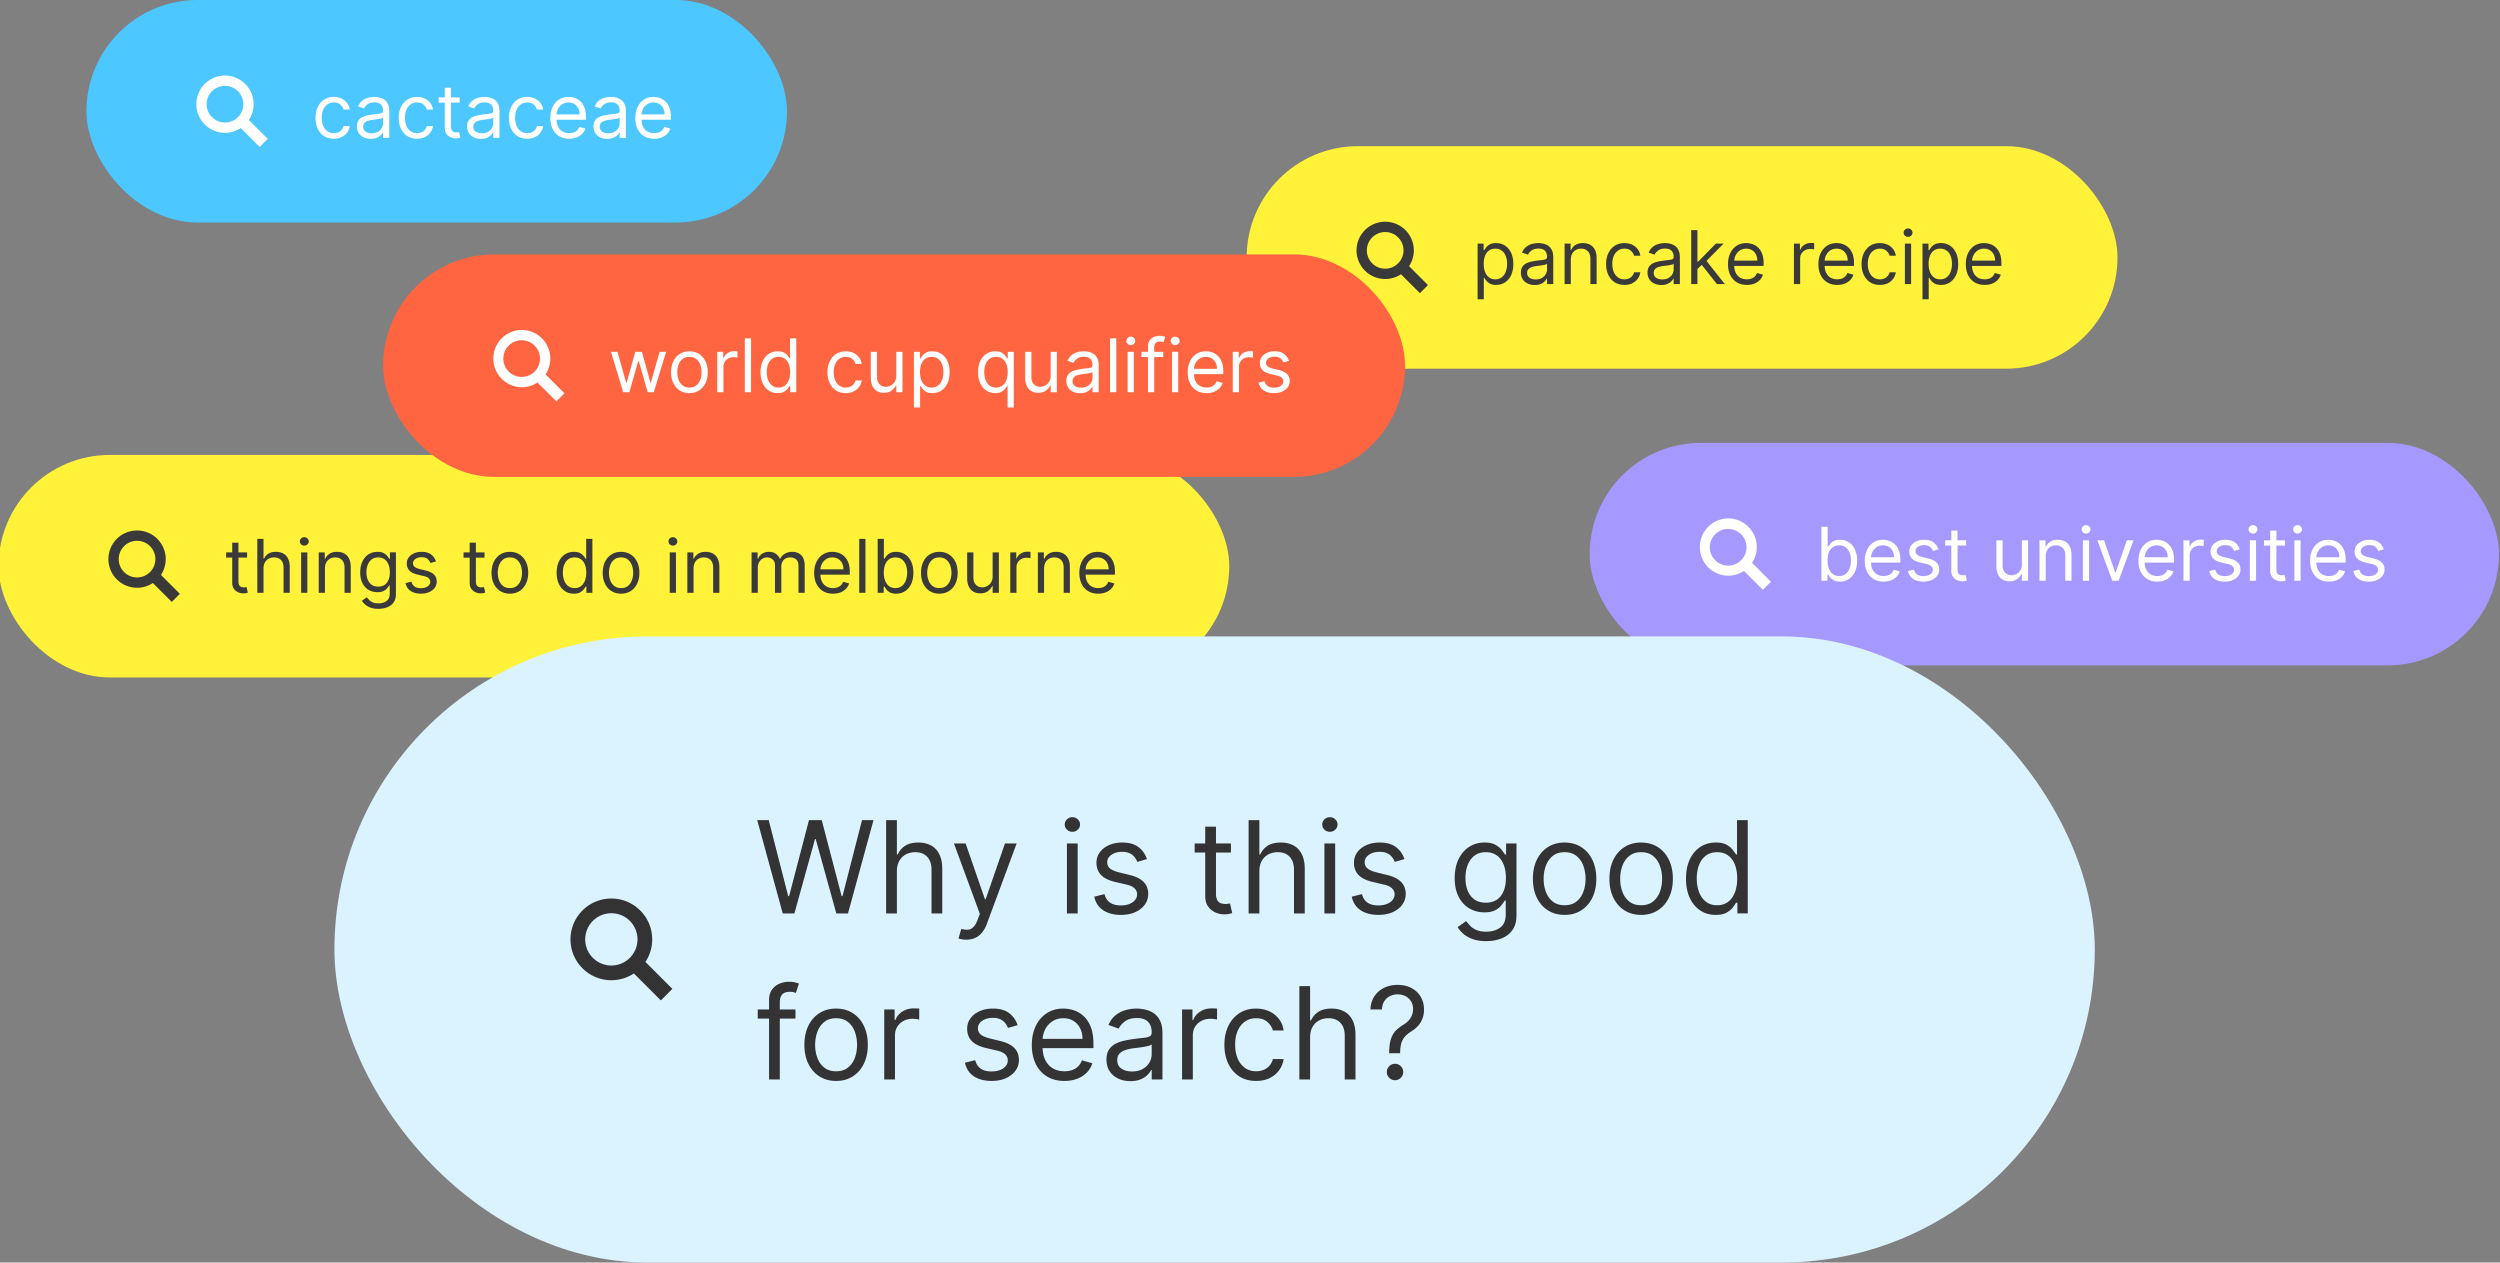 <svg fill="none" height="403" width="798" xmlns="http://www.w3.org/2000/svg" xmlns:xlink="http://www.w3.org/1999/xlink"><rect width="100%" height="100%" fill="#808080" stroke="none"/><clipPath id="a"><path d="m0 0h798v403h-798z"/></clipPath><g clip-path="url(#a)"><rect fill="#fff238" height="71.028" rx="35.514" width="277.973" x="397.932" y="46.66"/><path clip-rule="evenodd" d="m442.148 89.058a9.102 9.102 0 0 0 5.043-1.515l6.037 6.03 2.578-2.577-6.031-6.037a9.142 9.142 0 1 0 -7.627 4.1zm5.851-9.142a5.85 5.85 0 1 1 -11.7 0 5.85 5.85 0 0 1 11.7 0z" fill="#3a3a3a" fill-rule="evenodd"/><path d="m471.652 95.517v-17.757h1.917v2.052h.235c.146-.225.348-.51.606-.858.263-.353.639-.667 1.126-.942.494-.28 1.161-.42 2.001-.42 1.088 0 2.046.272 2.876.816.829.543 1.477 1.314 1.942 2.312.465.997.698 2.174.698 3.53 0 1.368-.233 2.554-.698 3.557-.465.998-1.11 1.772-1.934 2.32-.824.544-1.774.816-2.85.816-.83 0-1.494-.137-1.993-.412-.498-.28-.882-.597-1.151-.95-.27-.359-.477-.656-.623-.891h-.168v6.827zm1.951-11.3c0 .975.142 1.836.428 2.581.286.74.704 1.32 1.253 1.74.549.416 1.222.623 2.018.623.829 0 1.522-.219 2.077-.656.56-.443.981-1.037 1.261-1.782.286-.751.429-1.587.429-2.506 0-.908-.141-1.726-.421-2.455-.274-.734-.692-1.314-1.253-1.74-.554-.432-1.252-.648-2.093-.648-.807 0-1.485.205-2.035.614-.549.404-.964.97-1.244 1.698-.28.723-.42 1.567-.42 2.531zm16.277 6.76c-.819 0-1.561-.154-2.228-.463a3.822 3.822 0 0 1 -1.589-1.353c-.393-.594-.589-1.312-.589-2.153 0-.74.146-1.34.437-1.799.292-.465.681-.83 1.169-1.093a6.149 6.149 0 0 1 1.614-.588 19.579 19.579 0 0 1 1.791-.32c.785-.1 1.421-.176 1.909-.227.493-.056.852-.148 1.076-.277.23-.13.345-.353.345-.673v-.067c0-.83-.227-1.474-.681-1.934-.449-.46-1.13-.69-2.044-.69-.947 0-1.689.208-2.228.623-.538.415-.916.858-1.135 1.328l-1.883-.672c.336-.785.785-1.396 1.345-1.833a5.043 5.043 0 0 1 1.85-.925 7.68 7.68 0 0 1 1.984-.269c.415 0 .891.05 1.43.151a4.584 4.584 0 0 1 1.572.597c.51.303.933.76 1.269 1.37.337.612.505 1.43.505 2.456v8.508h-1.984v-1.749h-.101c-.135.28-.359.58-.673.9s-.731.591-1.253.816c-.521.224-1.157.336-1.908.336zm.302-1.782c.785 0 1.447-.155 1.985-.463.543-.308.953-.706 1.227-1.194.28-.487.421-1 .421-1.538v-1.817c-.085.101-.269.194-.555.278a9.419 9.419 0 0 1 -.976.21c-.364.056-.72.107-1.067.151-.342.04-.62.073-.833.101a7.607 7.607 0 0 0 -1.446.328 2.494 2.494 0 0 0 -1.076.664c-.269.292-.404.69-.404 1.194 0 .69.255 1.211.765 1.564.516.348 1.169.522 1.959.522zm11.223-6.29v7.77h-1.985v-12.915h1.917v2.018h.168a3.694 3.694 0 0 1 1.379-1.58c.617-.404 1.413-.606 2.388-.606.874 0 1.64.18 2.295.538.656.353 1.166.891 1.531 1.614.364.718.546 1.626.546 2.724v8.206h-1.984v-8.071c0-1.015-.264-1.805-.79-2.371-.527-.572-1.25-.858-2.17-.858-.633 0-1.199.138-1.698.412a2.952 2.952 0 0 0 -1.169 1.203c-.286.526-.428 1.165-.428 1.917zm17.111 8.038c-1.21 0-2.253-.286-3.127-.857-.875-.572-1.547-1.36-2.018-2.363s-.706-2.15-.706-3.439c0-1.311.241-2.469.723-3.472.487-1.009 1.165-1.796 2.034-2.362.875-.572 1.895-.858 3.061-.858.908 0 1.726.168 2.455.504a4.701 4.701 0 0 1 1.79 1.413c.466.605.754 1.311.866 2.119h-1.984c-.151-.589-.487-1.11-1.009-1.564-.515-.46-1.21-.69-2.085-.69-.773 0-1.451.202-2.034.606-.578.398-1.029.961-1.354 1.69-.32.723-.479 1.572-.479 2.547 0 .998.157 1.867.471 2.607.319.74.767 1.314 1.345 1.723.583.41 1.267.614 2.051.614.516 0 .984-.09 1.404-.27.421-.178.777-.436 1.068-.773.292-.336.499-.74.622-1.21h1.984a4.593 4.593 0 0 1 -.832 2.06c-.437.605-1.017 1.087-1.74 1.446-.718.353-1.553.53-2.506.53zm11.779.034c-.818 0-1.561-.154-2.228-.463a3.828 3.828 0 0 1 -1.589-1.353c-.392-.594-.588-1.312-.588-2.153 0-.74.145-1.34.437-1.799a3.08 3.08 0 0 1 1.169-1.093 6.123 6.123 0 0 1 1.614-.588 19.579 19.579 0 0 1 1.791-.32 80.6 80.6 0 0 1 1.908-.227c.493-.056.852-.148 1.076-.277.23-.13.345-.353.345-.673v-.067c0-.83-.227-1.474-.681-1.934-.448-.46-1.129-.69-2.043-.69-.947 0-1.69.208-2.228.623s-.916.858-1.135 1.328l-1.883-.672c.336-.785.784-1.396 1.345-1.833a5.043 5.043 0 0 1 1.85-.925 7.674 7.674 0 0 1 1.984-.269c.415 0 .891.05 1.429.151a4.57 4.57 0 0 1 1.572.597c.51.303.934.76 1.27 1.37.336.612.504 1.43.504 2.456v8.508h-1.984v-1.749h-.101c-.134.28-.358.58-.672.9s-.732.591-1.253.816c-.521.224-1.158.336-1.909.336zm.303-1.782c.785 0 1.446-.155 1.984-.463.544-.308.953-.706 1.228-1.194.28-.487.42-1 .42-1.538v-1.817c-.084.101-.269.194-.555.278-.28.079-.605.148-.975.21-.364.056-.72.107-1.068.151-.342.04-.619.073-.832.101a7.572 7.572 0 0 0 -1.446.328c-.443.146-.802.367-1.076.664-.27.292-.404.69-.404 1.194 0 .69.255 1.211.765 1.564.516.348 1.169.522 1.959.522zm11.088-3.229-.034-2.455h.404l5.649-5.75h2.456l-6.02 6.086h-.169zm-1.85 4.708v-17.219h1.984v17.22h-1.984zm8.206 0-5.045-6.39 1.413-1.378 6.154 7.768zm9.555.27c-1.244 0-2.318-.275-3.22-.825-.897-.555-1.589-1.328-2.077-2.32-.482-.998-.723-2.158-.723-3.48 0-1.324.241-2.49.723-3.499.488-1.014 1.166-1.804 2.035-2.37.874-.572 1.894-.858 3.06-.858.673 0 1.337.112 1.993.336a4.935 4.935 0 0 1 1.791 1.093c.538.5.967 1.16 1.286 1.984.32.824.479 1.839.479 3.044v.84h-9.954v-1.714h7.937c0-.729-.146-1.38-.438-1.95a3.297 3.297 0 0 0 -1.227-1.355c-.527-.33-1.149-.496-1.867-.496-.79 0-1.474.197-2.051.589a3.867 3.867 0 0 0 -1.32 1.513 4.45 4.45 0 0 0 -.463 2.001v1.144c0 .975.169 1.802.505 2.48.342.673.815 1.186 1.421 1.539.605.347 1.309.52 2.11.52.521 0 .992-.072 1.413-.218a3.021 3.021 0 0 0 1.101-.672c.308-.303.546-.679.715-1.127l1.917.538a4.248 4.248 0 0 1 -1.018 1.715 4.958 4.958 0 0 1 -1.765 1.144c-.701.269-1.489.403-2.363.403zm15.025-.27v-12.914h1.917v1.95h.134c.235-.638.661-1.157 1.278-1.555a3.763 3.763 0 0 1 2.085-.597c.146 0 .328.003.547.009.218.005.384.014.496.025v2.018a5.978 5.978 0 0 0 -.463-.076 4.552 4.552 0 0 0 -.748-.059c-.628 0-1.188.132-1.682.395a2.986 2.986 0 0 0 -1.16 1.077c-.28.454-.42.972-.42 1.555v8.172zm13.83.27c-1.244 0-2.318-.275-3.22-.825-.897-.555-1.589-1.328-2.077-2.32-.482-.998-.723-2.158-.723-3.48 0-1.324.241-2.49.723-3.499.488-1.014 1.166-1.804 2.035-2.37.874-.572 1.895-.858 3.06-.858.673 0 1.337.112 1.993.336a4.935 4.935 0 0 1 1.791 1.093c.538.5.967 1.16 1.286 1.984.32.824.479 1.839.479 3.044v.84h-9.954v-1.714h7.937c0-.729-.146-1.38-.438-1.95a3.29 3.29 0 0 0 -1.227-1.355c-.527-.33-1.149-.496-1.867-.496-.79 0-1.474.197-2.051.589a3.867 3.867 0 0 0 -1.32 1.513 4.45 4.45 0 0 0 -.463 2.001v1.144c0 .975.169 1.802.505 2.48.342.673.815 1.186 1.421 1.539.605.347 1.309.52 2.11.52.521 0 .992-.072 1.413-.218a3.021 3.021 0 0 0 1.101-.672c.308-.303.547-.679.715-1.127l1.917.538a4.248 4.248 0 0 1 -1.018 1.715 4.958 4.958 0 0 1 -1.765 1.144c-.701.269-1.488.403-2.363.403zm13.612 0c-1.211 0-2.253-.287-3.128-.858-.874-.572-1.547-1.36-2.017-2.363-.471-1.003-.707-2.15-.707-3.439 0-1.311.241-2.469.723-3.472.488-1.009 1.166-1.796 2.035-2.362.875-.572 1.895-.858 3.061-.858.908 0 1.726.168 2.455.504a4.701 4.701 0 0 1 1.79 1.413c.466.605.754 1.311.866 2.119h-1.984c-.151-.589-.487-1.11-1.009-1.564-.515-.46-1.21-.69-2.085-.69-.773 0-1.452.202-2.035.606-.577.398-1.028.961-1.353 1.69-.32.723-.479 1.572-.479 2.547 0 .998.157 1.867.47 2.607.32.74.768 1.314 1.346 1.723.583.41 1.266.614 2.051.614.516 0 .984-.09 1.404-.27.421-.178.777-.436 1.068-.773.291-.336.499-.74.622-1.21h1.984a4.593 4.593 0 0 1 -.832 2.06c-.437.605-1.017 1.087-1.74 1.446-.718.353-1.553.53-2.506.53zm7.979-.27v-12.914h1.984v12.914zm1.009-15.066c-.387 0-.72-.132-1.001-.395a1.272 1.272 0 0 1 -.412-.95c0-.37.138-.687.412-.95a1.413 1.413 0 0 1 1.001-.396c.387 0 .717.132.992.395.28.264.42.58.42.95s-.14.687-.42.95a1.382 1.382 0 0 1 -.992.396zm4.609 19.91v-17.758h1.917v2.052h.236c.146-.225.347-.51.605-.858.264-.353.639-.667 1.127-.942.493-.28 1.16-.42 2.001-.42 1.087 0 2.046.272 2.875.816.83.543 1.477 1.314 1.942 2.312.466.997.698 2.174.698 3.53 0 1.368-.232 2.554-.698 3.557-.465.998-1.109 1.772-1.933 2.32-.824.544-1.774.816-2.851.816-.829 0-1.493-.137-1.992-.412-.499-.28-.883-.597-1.152-.95a12.817 12.817 0 0 1 -.622-.891h-.168v6.827h-1.985zm1.951-11.3c0 .974.143 1.835.429 2.58.286.74.703 1.32 1.253 1.74.549.416 1.221.623 2.017.623.83 0 1.522-.219 2.077-.656.561-.443.981-1.037 1.261-1.782.286-.751.429-1.587.429-2.506 0-.908-.14-1.726-.42-2.455-.275-.734-.693-1.314-1.253-1.74-.555-.432-1.253-.648-2.094-.648-.807 0-1.485.205-2.034.614-.55.404-.964.97-1.245 1.698-.28.723-.42 1.567-.42 2.531zm17.891 6.725c-1.244 0-2.317-.274-3.22-.824-.896-.555-1.589-1.328-2.076-2.32-.482-.998-.723-2.158-.723-3.48 0-1.324.241-2.49.723-3.499.487-1.014 1.166-1.804 2.034-2.37.875-.572 1.895-.858 3.061-.858.672 0 1.337.112 1.992.336a4.935 4.935 0 0 1 1.791 1.093c.538.5.967 1.16 1.287 1.984.319.824.479 1.839.479 3.044v.84h-9.955v-1.714h7.937c0-.729-.146-1.38-.437-1.95a3.293 3.293 0 0 0 -1.228-1.355c-.527-.33-1.149-.496-1.866-.496-.791 0-1.474.197-2.052.589a3.883 3.883 0 0 0 -1.32 1.513 4.45 4.45 0 0 0 -.462 2.001v1.144c0 .975.168 1.802.504 2.48.342.673.816 1.186 1.421 1.539.606.347 1.309.52 2.11.52.522 0 .993-.072 1.413-.218a3.021 3.021 0 0 0 1.101-.672c.309-.303.547-.679.715-1.127l1.917.538a4.257 4.257 0 0 1 -1.017 1.715 4.962 4.962 0 0 1 -1.766 1.144c-.701.269-1.488.403-2.363.403z" fill="#3a3a3a"/><rect fill="#fff238" height="71.028" rx="35.514" width="392.845" x="-.467" y="145.215"/><path clip-rule="evenodd" d="m43.75 187.612a9.095 9.095 0 0 0 5.042-1.515l6.038 6.031 2.578-2.578-6.032-6.037a9.142 9.142 0 1 0 -7.626 4.099zm5.85-9.141a5.85 5.85 0 1 1 -11.7 0 5.85 5.85 0 0 1 11.7 0z" fill="#3a3a3a" fill-rule="evenodd"/><path d="m78.87 176.315v1.681h-6.693v-1.681zm-4.742-3.094h1.984v12.308c0 .561.081.981.244 1.262.168.274.381.459.639.555.263.089.54.134.832.134.219 0 .398-.011.538-.034l.337-.067.403 1.783c-.134.05-.322.1-.563.151a4.152 4.152 0 0 1 -.916.084c-.561 0-1.11-.121-1.648-.362a3.274 3.274 0 0 1 -1.329-1.101c-.347-.493-.521-1.115-.521-1.866zm9.988 8.239v7.769h-1.984v-17.219h1.984v6.323h.168a3.651 3.651 0 0 1 1.362-1.59c.611-.398 1.424-.596 2.439-.596.88 0 1.65.176 2.312.529.661.348 1.174.883 1.538 1.606.37.718.555 1.631.555 2.741v8.206h-1.984v-8.072c0-1.025-.266-1.818-.799-2.379-.527-.566-1.258-.849-2.194-.849-.65 0-1.233.137-1.749.412-.51.275-.913.675-1.21 1.202-.292.527-.438 1.166-.438 1.917zm12.004 7.769v-12.914h1.984v12.914zm1.01-15.067c-.388 0-.721-.131-1.001-.395a1.268 1.268 0 0 1 -.412-.95c0-.37.137-.687.412-.95.28-.263.613-.395 1-.395s.718.132.992.395c.28.263.42.58.42.95s-.14.687-.42.95a1.38 1.38 0 0 1 -.992.395zm6.593 7.298v7.769h-1.984v-12.914h1.917v2.018h.168a3.681 3.681 0 0 1 1.379-1.581c.616-.404 1.412-.605 2.387-.605.875 0 1.64.179 2.296.538.655.353 1.166.891 1.53 1.614.364.717.546 1.625.546 2.724v8.206h-1.984v-8.072c0-1.014-.263-1.804-.79-2.37-.527-.572-1.25-.858-2.169-.858-.634 0-1.2.137-1.699.412a2.95 2.95 0 0 0 -1.168 1.202c-.286.527-.429 1.166-.429 1.917zm17.078 12.881c-.959 0-1.783-.124-2.472-.37-.689-.241-1.264-.561-1.723-.959a5.204 5.204 0 0 1 -1.085-1.261l1.581-1.11c.179.236.406.505.681.807.274.309.65.575 1.126.799.482.23 1.113.345 1.892.345 1.042 0 1.903-.252 2.581-.757.678-.504 1.017-1.295 1.017-2.371v-2.623h-.168c-.145.235-.353.527-.622.874-.263.342-.645.648-1.143.917-.494.263-1.161.395-2.001.395-1.043 0-1.979-.247-2.809-.74-.823-.493-1.476-1.211-1.959-2.152-.476-.942-.714-2.085-.714-3.431 0-1.322.232-2.474.698-3.455.465-.987 1.112-1.749 1.942-2.287.829-.544 1.788-.815 2.875-.815.841 0 1.508.14 2.001.42.499.275.88.588 1.144.942.269.347.476.633.622.857h.202v-2.051h1.917v13.284c0 1.11-.253 2.012-.757 2.707-.499.701-1.172 1.214-2.018 1.539-.841.33-1.777.496-2.808.496zm-.067-7.096c.796 0 1.468-.183 2.017-.547.55-.364.967-.888 1.253-1.572s.429-1.502.429-2.455c0-.931-.14-1.752-.42-2.464-.281-.711-.695-1.269-1.245-1.673-.549-.403-1.227-.605-2.034-.605-.841 0-1.542.213-2.102.639-.555.426-.973.998-1.253 1.715-.275.718-.412 1.513-.412 2.388 0 .897.14 1.69.42 2.379.286.684.707 1.222 1.262 1.614.56.387 1.255.581 2.085.581zm18.429-8.038-1.782.504a3.338 3.338 0 0 0 -.496-.866 2.418 2.418 0 0 0 -.875-.706c-.37-.185-.843-.277-1.421-.277-.79 0-1.448.182-1.975.546-.522.359-.782.816-.782 1.371 0 .493.179.882.538 1.168s.919.524 1.681.715l1.917.471c1.155.28 2.015.709 2.581 1.286.567.572.85 1.309.85 2.211a3.28 3.28 0 0 1 -.639 1.985c-.421.582-1.009 1.042-1.766 1.378-.757.337-1.637.505-2.64.505-1.317 0-2.407-.286-3.271-.858-.863-.571-1.409-1.407-1.639-2.505l1.883-.471c.18.695.519 1.216 1.018 1.564.504.347 1.163.521 1.975.521.925 0 1.66-.196 2.203-.588.55-.398.824-.875.824-1.43a1.5 1.5 0 0 0 -.471-1.126c-.314-.309-.796-.538-1.446-.69l-2.152-.504c-1.183-.281-2.052-.715-2.606-1.303-.55-.595-.824-1.337-.824-2.228 0-.729.204-1.374.613-1.934.415-.561.978-1.001 1.69-1.32.718-.32 1.53-.479 2.438-.479 1.278 0 2.282.28 3.01.84.735.561 1.256 1.301 1.564 2.22zm15.498-2.892v1.681h-6.693v-1.681zm-4.742-3.094h1.984v12.308c0 .561.081.981.244 1.262.168.274.381.459.639.555.263.089.541.134.832.134.219 0 .398-.011.538-.034l.336-.067.404 1.783c-.134.05-.322.1-.563.151a4.156 4.156 0 0 1 -.917.084c-.56 0-1.11-.121-1.648-.362a3.275 3.275 0 0 1 -1.328-1.101c-.348-.493-.521-1.115-.521-1.866zm12.834 16.277c-1.166 0-2.189-.278-3.069-.832-.874-.555-1.558-1.332-2.051-2.329-.488-.998-.732-2.164-.732-3.498 0-1.345.244-2.519.732-3.523.493-1.003 1.177-1.782 2.051-2.337.88-.555 1.903-.832 3.069-.832s2.186.277 3.06.832c.88.555 1.564 1.334 2.052 2.337.493 1.004.74 2.178.74 3.523 0 1.334-.247 2.5-.74 3.498-.488.997-1.172 1.774-2.052 2.329-.874.554-1.894.832-3.06.832zm0-1.783c.886 0 1.614-.227 2.186-.681s.995-1.051 1.27-1.79c.274-.74.412-1.542.412-2.405a6.94 6.94 0 0 0 -.412-2.413c-.275-.745-.698-1.348-1.27-1.808-.572-.459-1.3-.689-2.186-.689s-1.614.23-2.186.689c-.572.46-.995 1.063-1.27 1.808a6.94 6.94 0 0 0 -.412 2.413c0 .863.138 1.665.412 2.405.275.739.698 1.336 1.27 1.79s1.3.681 2.186.681zm20.416 1.783c-1.076 0-2.026-.272-2.85-.816-.824-.549-1.469-1.322-1.934-2.32-.465-1.004-.698-2.189-.698-3.557 0-1.356.233-2.533.698-3.531s1.113-1.768 1.942-2.312c.83-.544 1.788-.815 2.876-.815.84 0 1.504.14 1.992.42.493.275.869.588 1.127.942.263.347.468.633.614.857h.168v-6.356h1.984v17.219h-1.917v-1.984h-.235c-.146.235-.354.532-.623.891-.269.353-.653.67-1.152.95-.498.275-1.163.412-1.992.412zm.269-1.783c.796 0 1.468-.207 2.018-.622.549-.42.967-1 1.252-1.74.286-.746.429-1.606.429-2.581 0-.964-.14-1.808-.42-2.531-.28-.729-.695-1.295-1.244-1.698-.55-.409-1.228-.614-2.035-.614-.841 0-1.541.216-2.102.647-.555.426-.972 1.006-1.253 1.741-.274.728-.412 1.547-.412 2.455 0 .919.14 1.754.421 2.505.286.746.706 1.34 1.261 1.783.56.437 1.255.655 2.085.655zm14.806 1.783c-1.166 0-2.189-.278-3.069-.832-.874-.555-1.558-1.332-2.051-2.329-.488-.998-.732-2.164-.732-3.498 0-1.345.244-2.519.732-3.523.493-1.003 1.177-1.782 2.051-2.337.88-.555 1.903-.832 3.069-.832s2.186.277 3.06.832c.88.555 1.564 1.334 2.052 2.337.493 1.004.74 2.178.74 3.523 0 1.334-.247 2.5-.74 3.498-.488.997-1.172 1.774-2.052 2.329-.874.554-1.894.832-3.06.832zm0-1.783c.885 0 1.614-.227 2.186-.681s.995-1.051 1.269-1.79c.275-.74.412-1.542.412-2.405s-.137-1.668-.412-2.413c-.274-.745-.697-1.348-1.269-1.808-.572-.459-1.301-.689-2.186-.689-.886 0-1.614.23-2.186.689-.572.46-.995 1.063-1.27 1.808a6.94 6.94 0 0 0 -.412 2.413c0 .863.138 1.665.412 2.405.275.739.698 1.336 1.27 1.79s1.3.681 2.186.681zm15.539 1.514v-12.914h1.984v12.914zm1.009-15.067c-.387 0-.72-.131-1-.395a1.267 1.267 0 0 1 -.412-.95c0-.37.137-.687.412-.95a1.41 1.41 0 0 1 1-.395c.387 0 .718.132.992.395.281.263.421.58.421.95s-.14.687-.421.95a1.378 1.378 0 0 1 -.992.395zm6.594 7.298v7.769h-1.984v-12.914h1.917v2.018h.168a3.681 3.681 0 0 1 1.379-1.581c.616-.404 1.412-.605 2.387-.605.875 0 1.64.179 2.296.538.655.353 1.166.891 1.53 1.614.364.717.546 1.625.546 2.724v8.206h-1.984v-8.072c0-1.014-.263-1.804-.79-2.37-.527-.572-1.25-.858-2.169-.858-.634 0-1.2.137-1.699.412a2.95 2.95 0 0 0 -1.168 1.202c-.286.527-.429 1.166-.429 1.917zm18.524 7.769v-12.914h1.917v2.018h.168a3.246 3.246 0 0 1 1.303-1.606c.6-.387 1.32-.58 2.161-.58.852 0 1.561.193 2.127.58.572.381 1.018.916 1.337 1.606h.135a3.754 3.754 0 0 1 1.488-1.59c.661-.398 1.454-.596 2.379-.596 1.155 0 2.099.361 2.833 1.084.735.718 1.102 1.836 1.102 3.355v8.643h-1.984v-8.643c0-.953-.261-1.634-.782-2.043-.522-.409-1.135-.614-1.842-.614-.908 0-1.611.275-2.11.824-.499.544-.748 1.233-.748 2.068v8.408h-2.018v-8.845c0-.734-.238-1.326-.715-1.774-.476-.454-1.09-.681-1.841-.681-.516 0-.998.137-1.446.412a3.11 3.11 0 0 0 -1.076 1.143c-.269.482-.404 1.04-.404 1.673v8.072zm25.992.269c-1.244 0-2.317-.275-3.22-.824-.897-.555-1.589-1.328-2.077-2.321-.482-.997-.723-2.158-.723-3.48 0-1.323.241-2.489.723-3.498.488-1.014 1.166-1.805 2.035-2.371.874-.572 1.895-.857 3.06-.857.673 0 1.337.112 1.993.336a4.925 4.925 0 0 1 1.791 1.093c.538.499.967 1.16 1.286 1.984.32.824.48 1.838.48 3.044v.84h-9.955v-1.715h7.937c0-.728-.146-1.379-.437-1.95a3.301 3.301 0 0 0 -1.228-1.354c-.527-.331-1.149-.496-1.867-.496-.79 0-1.474.196-2.051.588a3.872 3.872 0 0 0 -1.32 1.514 4.448 4.448 0 0 0 -.462 2.001v1.143c0 .976.168 1.802.504 2.481.342.672.816 1.185 1.421 1.538.605.348 1.309.521 2.11.521a4.29 4.29 0 0 0 1.413-.218 3.017 3.017 0 0 0 1.101-.673c.308-.302.547-.678.715-1.126l1.917.538a4.247 4.247 0 0 1 -1.018 1.715 4.944 4.944 0 0 1 -1.765 1.143c-.701.269-1.488.404-2.363.404zm10.35-17.488v17.219h-1.984v-17.219zm3.903 17.219v-17.219h1.985v6.356h.168c.145-.224.347-.51.605-.857.263-.354.639-.667 1.127-.942.493-.28 1.16-.42 2.001-.42 1.087 0 2.046.271 2.875.815.83.544 1.477 1.314 1.942 2.312s.698 2.175.698 3.531c0 1.368-.233 2.553-.698 3.557-.465.998-1.11 1.771-1.933 2.32-.824.544-1.775.816-2.851.816-.829 0-1.493-.137-1.992-.412-.499-.28-.883-.597-1.152-.95a12.646 12.646 0 0 1 -.622-.891h-.236v1.984zm1.951-6.457c0 .975.143 1.835.429 2.581.286.74.703 1.32 1.252 1.74.55.415 1.222.622 2.018.622.83 0 1.522-.218 2.077-.655.56-.443.981-1.037 1.261-1.783.286-.751.429-1.586.429-2.505 0-.908-.14-1.727-.42-2.455-.275-.735-.693-1.315-1.253-1.741-.555-.431-1.253-.647-2.094-.647-.807 0-1.485.205-2.034.614-.55.403-.964.969-1.245 1.698-.28.723-.42 1.567-.42 2.531zm17.732 6.726c-1.166 0-2.189-.278-3.069-.832-.875-.555-1.558-1.332-2.052-2.329-.487-.998-.731-2.164-.731-3.498 0-1.345.244-2.519.731-3.523.494-1.003 1.177-1.782 2.052-2.337.88-.555 1.903-.832 3.069-.832s2.186.277 3.06.832c.88.555 1.564 1.334 2.052 2.337.493 1.004.739 2.178.739 3.523 0 1.334-.246 2.5-.739 3.498-.488.997-1.172 1.774-2.052 2.329-.874.554-1.894.832-3.06.832zm0-1.783c.885 0 1.614-.227 2.186-.681.571-.454.995-1.051 1.269-1.79.275-.74.412-1.542.412-2.405s-.137-1.668-.412-2.413c-.274-.745-.698-1.348-1.269-1.808-.572-.459-1.301-.689-2.186-.689-.886 0-1.615.23-2.186.689-.572.46-.995 1.063-1.27 1.808a6.917 6.917 0 0 0 -.412 2.413c0 .863.137 1.665.412 2.405.275.739.698 1.336 1.27 1.79.571.454 1.3.681 2.186.681zm17.019-3.766v-7.634h1.984v12.914h-1.984v-2.186h-.135c-.302.656-.773 1.213-1.412 1.673-.639.454-1.446.681-2.422.681-.807 0-1.524-.177-2.152-.53-.628-.358-1.121-.897-1.48-1.614-.358-.723-.538-1.634-.538-2.732v-8.206h1.984v8.071c0 .942.264 1.693.791 2.253.532.561 1.21.841 2.034.841.494 0 .995-.126 1.505-.378a3.277 3.277 0 0 0 1.295-1.161c.353-.521.53-1.185.53-1.992zm5.618 5.28v-12.914h1.917v1.95h.135c.235-.639.661-1.157 1.278-1.555a3.759 3.759 0 0 1 2.085-.597c.146 0 .328.003.546.008.219.006.384.014.496.026v2.017a6.066 6.066 0 0 0 -.462-.075 4.474 4.474 0 0 0 -.748-.059c-.628 0-1.189.132-1.682.395a2.984 2.984 0 0 0 -1.16 1.076c-.28.454-.421.973-.421 1.556v8.172zm10.794-7.769v7.769h-1.985v-12.914h1.917v2.018h.168a3.694 3.694 0 0 1 1.379-1.581c.617-.404 1.413-.605 2.388-.605.874 0 1.64.179 2.295.538.656.353 1.166.891 1.531 1.614.364.717.546 1.625.546 2.724v8.206h-1.984v-8.072c0-1.014-.264-1.804-.79-2.37-.527-.572-1.25-.858-2.17-.858-.633 0-1.199.137-1.698.412a2.952 2.952 0 0 0 -1.169 1.202c-.285.527-.428 1.166-.428 1.917zm17.279 8.038c-1.244 0-2.317-.275-3.22-.824-.897-.555-1.589-1.328-2.076-2.321-.482-.997-.723-2.158-.723-3.48 0-1.323.241-2.489.723-3.498.487-1.014 1.165-1.805 2.034-2.371.875-.572 1.895-.857 3.061-.857.672 0 1.336.112 1.992.336a4.925 4.925 0 0 1 1.791 1.093c.538.499.967 1.16 1.286 1.984.32.824.48 1.838.48 3.044v.84h-9.955v-1.715h7.937c0-.728-.146-1.379-.437-1.95a3.294 3.294 0 0 0 -1.228-1.354c-.527-.331-1.149-.496-1.866-.496-.791 0-1.475.196-2.052.588a3.872 3.872 0 0 0 -1.32 1.514 4.448 4.448 0 0 0 -.462 2.001v1.143c0 .976.168 1.802.504 2.481.342.672.816 1.185 1.421 1.538.605.348 1.309.521 2.11.521a4.29 4.29 0 0 0 1.413-.218 3.017 3.017 0 0 0 1.101-.673 3.04 3.04 0 0 0 .715-1.126l1.917.538a4.256 4.256 0 0 1 -1.017 1.715 4.948 4.948 0 0 1 -1.766 1.143c-.701.269-1.488.404-2.363.404z" fill="#3a3a3a"/><rect fill="#a599ff" height="71.028" rx="35.514" width="290.25" x="507.41" y="141.363"/><path clip-rule="evenodd" d="m551.627 183.761a9.103 9.103 0 0 0 5.042-1.515l6.037 6.031 2.578-2.578-6.031-6.038a9.092 9.092 0 0 0 1.515-5.042 9.14 9.14 0 0 0 -9.141-9.141 9.142 9.142 0 0 0 0 18.283zm5.851-9.142a5.852 5.852 0 1 1 -11.703-.001 5.852 5.852 0 0 1 11.703.001z" fill="#fff" fill-rule="evenodd"/><path d="m581.4 185.377v-17.219h1.984v6.357h.168c.146-.225.347-.511.605-.858.264-.353.639-.667 1.127-.942.493-.28 1.16-.42 2.001-.42 1.087 0 2.046.272 2.875.815.83.544 1.477 1.315 1.942 2.313.466.997.698 2.174.698 3.531 0 1.367-.232 2.553-.698 3.556-.465.998-1.109 1.771-1.933 2.321-.824.543-1.774.815-2.85.815-.83 0-1.494-.137-1.993-.412-.499-.28-.883-.597-1.152-.95a12.994 12.994 0 0 1 -.622-.891h-.236v1.984zm1.95-6.457c0 .975.143 1.836.429 2.581.286.74.703 1.32 1.253 1.741.549.414 1.222.622 2.017.622.83 0 1.522-.219 2.077-.656.561-.443.981-1.037 1.261-1.782.286-.751.429-1.587.429-2.506 0-.908-.14-1.726-.42-2.455-.275-.734-.692-1.314-1.253-1.74-.555-.432-1.253-.648-2.094-.648-.807 0-1.485.205-2.034.614-.549.404-.964.97-1.244 1.698-.281.723-.421 1.567-.421 2.531zm17.9 6.726c-1.244 0-2.318-.274-3.22-.824-.897-.555-1.589-1.328-2.077-2.32-.482-.998-.723-2.158-.723-3.481s.241-2.489.723-3.498c.488-1.014 1.166-1.804 2.035-2.371.874-.571 1.894-.857 3.06-.857.673 0 1.337.112 1.993.336a4.939 4.939 0 0 1 1.791 1.093c.538.499.967 1.16 1.286 1.984.32.824.479 1.839.479 3.044v.841h-9.954v-1.715h7.936c0-.729-.145-1.379-.437-1.951a3.299 3.299 0 0 0 -1.227-1.354c-.527-.33-1.149-.496-1.867-.496-.79 0-1.474.196-2.051.589a3.869 3.869 0 0 0 -1.32 1.513 4.436 4.436 0 0 0 -.463 2.001v1.144c0 .975.168 1.802.505 2.48.342.673.815 1.185 1.421 1.539.605.347 1.308.521 2.11.521.521 0 .992-.073 1.413-.219a3.023 3.023 0 0 0 1.101-.672c.308-.303.546-.679.715-1.127l1.916.538a4.234 4.234 0 0 1 -1.017 1.715 4.96 4.96 0 0 1 -1.765 1.144c-.701.269-1.489.403-2.363.403zm17.513-10.291-1.782.505a3.322 3.322 0 0 0 -.496-.866 2.397 2.397 0 0 0 -.875-.706c-.37-.185-.843-.278-1.421-.278-.79 0-1.449.182-1.975.547-.522.358-.782.815-.782 1.37 0 .493.179.883.538 1.169.358.286.919.524 1.681.714l1.917.471c1.155.28 2.015.709 2.581 1.287.567.571.85 1.308.85 2.211 0 .74-.213 1.401-.639 1.984-.421.583-1.009 1.042-1.766 1.379-.757.336-1.637.504-2.64.504-1.317 0-2.407-.286-3.271-.857-.863-.572-1.409-1.407-1.639-2.506l1.883-.471c.18.695.519 1.217 1.018 1.564.504.348 1.163.521 1.975.521.925 0 1.659-.196 2.203-.588.549-.398.824-.874.824-1.429 0-.449-.157-.824-.471-1.127-.314-.308-.796-.538-1.446-.689l-2.152-.505c-1.183-.28-2.052-.715-2.607-1.303-.549-.594-.824-1.337-.824-2.228 0-.729.205-1.373.614-1.934.415-.56.978-1 1.69-1.32.718-.319 1.53-.479 2.438-.479 1.278 0 2.282.28 3.01.841.735.56 1.256 1.3 1.564 2.219zm8.839-2.892v1.682h-6.693v-1.682zm-4.742-3.094h1.984v12.309c0 .56.081.981.244 1.261.168.275.381.46.639.555.263.09.541.134.832.134.219 0 .398-.011.538-.033l.337-.067.403 1.782a4.02 4.02 0 0 1 -.563.151 4.156 4.156 0 0 1 -.917.084c-.56 0-1.109-.12-1.648-.361a3.27 3.27 0 0 1 -1.328-1.102c-.347-.493-.521-1.115-.521-1.866zm22.524 10.728v-7.634h1.984v12.914h-1.984v-2.186h-.135c-.302.656-.773 1.214-1.412 1.673-.639.454-1.446.681-2.422.681-.807 0-1.524-.176-2.152-.529-.628-.359-1.121-.897-1.48-1.615-.358-.723-.538-1.633-.538-2.732v-8.206h1.984v8.071c0 .942.264 1.693.791 2.254.532.56 1.21.84 2.034.84.494 0 .995-.126 1.505-.378a3.275 3.275 0 0 0 1.295-1.16c.353-.521.53-1.186.53-1.993zm7.602-2.488v7.768h-1.984v-12.914h1.917v2.018h.168a3.694 3.694 0 0 1 1.379-1.581c.617-.403 1.413-.605 2.388-.605.874 0 1.64.179 2.295.538.656.353 1.166.891 1.53 1.614.365.718.547 1.626.547 2.724v8.206h-1.984v-8.071c0-1.015-.264-1.805-.791-2.371-.526-.572-1.249-.858-2.169-.858-.633 0-1.199.138-1.698.412a2.954 2.954 0 0 0 -1.169 1.203c-.286.526-.429 1.165-.429 1.917zm11.866 7.768v-12.914h1.984v12.914zm1.009-15.066c-.387 0-.721-.132-1.001-.395a1.275 1.275 0 0 1 -.412-.951c0-.369.138-.686.412-.95.28-.263.614-.395 1.001-.395.386 0 .717.132.992.395.28.264.42.581.42.95 0 .37-.14.687-.42.951a1.385 1.385 0 0 1 -.992.395zm15.169 2.152-4.775 12.914h-2.018l-4.776-12.914h2.153l3.564 10.291h.135l3.565-10.291zm7.571 13.183c-1.244 0-2.317-.274-3.22-.824-.897-.555-1.589-1.328-2.077-2.32-.482-.998-.723-2.158-.723-3.481s.241-2.489.723-3.498c.488-1.014 1.166-1.804 2.035-2.371.875-.571 1.895-.857 3.061-.857.672 0 1.336.112 1.992.336a4.939 4.939 0 0 1 1.791 1.093c.538.499.967 1.16 1.286 1.984.32.824.48 1.839.48 3.044v.841h-9.955v-1.715h7.937c0-.729-.146-1.379-.437-1.951a3.294 3.294 0 0 0 -1.228-1.354c-.527-.33-1.149-.496-1.866-.496-.791 0-1.475.196-2.052.589a3.869 3.869 0 0 0 -1.32 1.513 4.448 4.448 0 0 0 -.462 2.001v1.144c0 .975.168 1.802.504 2.48.342.673.816 1.185 1.421 1.539.605.347 1.309.521 2.11.521a4.29 4.29 0 0 0 1.413-.219 3.014 3.014 0 0 0 1.101-.672c.308-.303.547-.679.715-1.127l1.917.538a4.247 4.247 0 0 1 -1.018 1.715 4.96 4.96 0 0 1 -1.765 1.144c-.701.269-1.488.403-2.363.403zm8.366-.269v-12.914h1.917v1.951h.134c.236-.639.662-1.158 1.278-1.556a3.763 3.763 0 0 1 2.085-.597c.146 0 .328.003.547.009.219.005.384.014.496.025v2.018a5.876 5.876 0 0 0 -.462-.076 4.585 4.585 0 0 0 -.749-.059c-.627 0-1.188.132-1.681.395a2.892 2.892 0 0 0 -1.581 2.632v8.172zm17.957-10.022-1.783.505a3.294 3.294 0 0 0 -.496-.866 2.394 2.394 0 0 0 -.874-.706c-.37-.185-.844-.278-1.421-.278-.791 0-1.449.182-1.976.547-.521.358-.782.815-.782 1.37 0 .493.179.883.538 1.169s.919.524 1.682.714l1.917.471c1.154.28 2.015.709 2.581 1.287.566.571.849 1.308.849 2.211 0 .74-.213 1.401-.639 1.984-.42.583-1.009 1.042-1.766 1.379-.756.336-1.636.504-2.64.504-1.317 0-2.407-.286-3.27-.857-.863-.572-1.41-1.407-1.64-2.506l1.884-.471c.179.695.518 1.217 1.017 1.564.504.348 1.163.521 1.976.521.925 0 1.659-.196 2.203-.588.549-.398.824-.874.824-1.429 0-.449-.157-.824-.471-1.127-.314-.308-.796-.538-1.446-.689l-2.153-.505c-1.182-.28-2.051-.715-2.606-1.303-.549-.594-.824-1.337-.824-2.228 0-.729.204-1.373.614-1.934.414-.56.978-1 1.69-1.32.717-.319 1.53-.479 2.438-.479 1.278 0 2.281.28 3.01.841.734.56 1.255 1.3 1.564 2.219zm3.222 10.022v-12.914h1.984v12.914zm1.009-15.066c-.387 0-.721-.132-1.001-.395a1.275 1.275 0 0 1 -.412-.951c0-.369.138-.686.412-.95.28-.263.614-.395 1.001-.395.386 0 .717.132.992.395.28.264.42.581.42.95 0 .37-.14.687-.42.951a1.385 1.385 0 0 1 -.992.395zm10.226 2.152v1.682h-6.693v-1.682zm-4.742-3.094h1.984v12.309c0 .56.081.981.244 1.261.168.275.381.46.639.555.263.09.541.134.832.134.219 0 .398-.011.538-.033l.336-.067.404 1.782c-.135.05-.322.101-.563.151a4.156 4.156 0 0 1 -.917.084c-.56 0-1.11-.12-1.648-.361a3.27 3.27 0 0 1 -1.328-1.102c-.348-.493-.521-1.115-.521-1.866zm7.726 16.008v-12.914h1.984v12.914zm1.009-15.066a1.41 1.41 0 0 1 -1-.395 1.271 1.271 0 0 1 -.412-.951c0-.369.137-.686.412-.95a1.41 1.41 0 0 1 1-.395c.387 0 .718.132.992.395.281.264.421.581.421.95 0 .37-.14.687-.421.951a1.382 1.382 0 0 1 -.992.395zm10.024 15.335c-1.244 0-2.318-.274-3.22-.824-.897-.555-1.589-1.328-2.077-2.32-.482-.998-.723-2.158-.723-3.481s.241-2.489.723-3.498c.488-1.014 1.166-1.804 2.035-2.371.874-.571 1.895-.857 3.06-.857.673 0 1.337.112 1.993.336a4.939 4.939 0 0 1 1.791 1.093c.538.499.967 1.16 1.286 1.984.32.824.479 1.839.479 3.044v.841h-9.954v-1.715h7.937c0-.729-.146-1.379-.438-1.951a3.292 3.292 0 0 0 -1.227-1.354c-.527-.33-1.149-.496-1.867-.496-.79 0-1.474.196-2.051.589a3.869 3.869 0 0 0 -1.32 1.513 4.45 4.45 0 0 0 -.463 2.001v1.144c0 .975.169 1.802.505 2.48.342.673.815 1.185 1.421 1.539.605.347 1.309.521 2.11.521.521 0 .992-.073 1.413-.219a3.014 3.014 0 0 0 1.101-.672c.308-.303.547-.679.715-1.127l1.917.538a4.247 4.247 0 0 1 -1.018 1.715 4.96 4.96 0 0 1 -1.765 1.144c-.701.269-1.488.403-2.363.403zm17.513-10.291-1.782.505a3.322 3.322 0 0 0 -.496-.866 2.397 2.397 0 0 0 -.875-.706c-.37-.185-.843-.278-1.42-.278-.791 0-1.449.182-1.976.547-.522.358-.782.815-.782 1.37 0 .493.179.883.538 1.169s.919.524 1.681.714l1.917.471c1.155.28 2.015.709 2.582 1.287.566.571.849 1.308.849 2.211 0 .74-.213 1.401-.639 1.984-.421.583-1.009 1.042-1.766 1.379-.757.336-1.637.504-2.64.504-1.317 0-2.407-.286-3.27-.857-.864-.572-1.41-1.407-1.64-2.506l1.883-.471c.18.695.519 1.217 1.018 1.564.504.348 1.163.521 1.975.521.925 0 1.66-.196 2.203-.588.55-.398.824-.874.824-1.429 0-.449-.157-.824-.471-1.127-.313-.308-.796-.538-1.446-.689l-2.152-.505c-1.183-.28-2.052-.715-2.606-1.303-.55-.594-.824-1.337-.824-2.228 0-.729.204-1.373.613-1.934.415-.56.978-1 1.69-1.32.718-.319 1.531-.479 2.439-.479 1.278 0 2.281.28 3.009.841.735.56 1.256 1.3 1.564 2.219z" fill="#fff"/><rect fill="#ff6540" height="71.028" rx="35.514" width="326.202" x="122.297" y="81.203"/><path clip-rule="evenodd" d="m166.514 123.601a9.095 9.095 0 0 0 5.042-1.516l6.037 6.032 2.578-2.578-6.031-6.038a9.092 9.092 0 0 0 1.515-5.042 9.14 9.14 0 0 0 -9.141-9.141 9.142 9.142 0 0 0 0 18.283zm5.85-9.142a5.85 5.85 0 1 1 -11.701 0 5.85 5.85 0 0 1 11.701 0z" fill="#fff" fill-rule="evenodd"/><path d="m198.943 125.217-3.935-12.914h2.085l2.792 9.887h.134l2.758-9.887h2.119l2.724 9.854h.134l2.792-9.854h2.085l-3.935 12.914h-1.951l-2.825-9.921h-.201l-2.825 9.921zm21.118.269c-1.166 0-2.189-.277-3.069-.832-.874-.555-1.558-1.331-2.051-2.329-.488-.998-.732-2.164-.732-3.498 0-1.345.244-2.519.732-3.523.493-1.003 1.177-1.782 2.051-2.337.88-.555 1.903-.832 3.069-.832s2.186.277 3.06.832c.88.555 1.564 1.334 2.052 2.337.493 1.004.74 2.178.74 3.523 0 1.334-.247 2.5-.74 3.498-.488.998-1.172 1.774-2.052 2.329-.874.555-1.894.832-3.06.832zm0-1.782c.886 0 1.614-.227 2.186-.681s.995-1.051 1.27-1.791c.274-.74.412-1.542.412-2.405s-.138-1.667-.412-2.413c-.275-.745-.698-1.348-1.27-1.807-.572-.46-1.3-.69-2.186-.69s-1.614.23-2.186.69c-.572.459-.995 1.062-1.27 1.807a6.944 6.944 0 0 0 -.412 2.413c0 .863.138 1.665.412 2.405.275.74.698 1.337 1.27 1.791s1.3.681 2.186.681zm8.881 1.513v-12.914h1.917v1.95h.134c.235-.639.661-1.157 1.278-1.555a3.763 3.763 0 0 1 2.085-.597c.146 0 .328.003.547.009.218.005.384.014.496.025v2.018a6.025 6.025 0 0 0 -.463-.076 4.573 4.573 0 0 0 -.748-.059c-.628 0-1.188.132-1.682.395a2.99 2.99 0 0 0 -1.16 1.076c-.28.454-.42.973-.42 1.556v8.172zm10.793-17.219v17.219h-1.984v-17.219zm8.511 17.488c-1.077 0-2.027-.272-2.851-.815-.824-.55-1.468-1.323-1.933-2.321-.466-1.003-.698-2.189-.698-3.556 0-1.357.232-2.534.698-3.532.465-.997 1.112-1.768 1.942-2.312.829-.543 1.788-.815 2.875-.815.841 0 1.505.14 1.993.42.493.275.869.589 1.126.942.264.347.468.633.614.857h.168v-6.356h1.985v17.219h-1.917v-1.984h-.236c-.146.235-.353.532-.622.891-.269.353-.653.67-1.152.95-.499.275-1.163.412-1.992.412zm.269-1.782c.796 0 1.468-.208 2.017-.623.55-.42.967-1 1.253-1.74.286-.745.429-1.606.429-2.581 0-.964-.14-1.808-.42-2.531-.281-.728-.695-1.295-1.245-1.698-.549-.409-1.227-.614-2.034-.614-.841 0-1.542.216-2.102.648-.555.426-.973 1.006-1.253 1.74-.275.729-.412 1.547-.412 2.455 0 .919.14 1.754.42 2.505.286.746.707 1.34 1.262 1.783.56.437 1.255.656 2.085.656zm21.464 1.782c-1.21 0-2.253-.286-3.127-.857-.875-.572-1.547-1.36-2.018-2.363s-.706-2.15-.706-3.439c0-1.311.241-2.469.723-3.472.487-1.009 1.166-1.797 2.034-2.363.875-.571 1.895-.857 3.061-.857.908 0 1.726.168 2.455.504a4.714 4.714 0 0 1 1.791 1.413c.465.605.753 1.311.866 2.118h-1.985c-.151-.588-.487-1.109-1.009-1.563-.515-.46-1.21-.69-2.085-.69-.773 0-1.451.202-2.034.606-.578.397-1.029.961-1.354 1.689-.319.724-.479 1.573-.479 2.548 0 .998.157 1.866.471 2.606.319.74.768 1.315 1.345 1.724.583.409 1.267.614 2.051.614.516 0 .984-.09 1.404-.269a2.9 2.9 0 0 0 1.068-.774c.292-.336.499-.74.622-1.211h1.985a4.603 4.603 0 0 1 -.833 2.06c-.437.606-1.017 1.088-1.74 1.446-.718.354-1.553.53-2.506.53zm16.118-5.549v-7.634h1.984v12.914h-1.984v-2.186h-.135c-.302.656-.773 1.214-1.412 1.673-.639.454-1.446.681-2.422.681-.807 0-1.524-.176-2.152-.529-.628-.359-1.121-.897-1.48-1.615-.358-.723-.538-1.634-.538-2.732v-8.206h1.984v8.071c0 .942.264 1.693.791 2.253.532.561 1.21.841 2.034.841.494 0 .995-.126 1.505-.378a3.275 3.275 0 0 0 1.295-1.16c.353-.522.53-1.186.53-1.993zm5.618 10.123v-17.757h1.917v2.051h.236c.145-.224.347-.51.605-.857.263-.353.639-.667 1.127-.942.493-.28 1.16-.42 2.001-.42 1.087 0 2.045.272 2.875.815.83.544 1.477 1.315 1.942 2.312.465.998.698 2.175.698 3.532 0 1.367-.233 2.553-.698 3.556-.465.998-1.11 1.771-1.934 2.321-.824.543-1.774.815-2.85.815-.829 0-1.494-.137-1.992-.412-.499-.28-.883-.597-1.152-.95a12.646 12.646 0 0 1 -.622-.891h-.169v6.827zm1.951-11.3c0 .975.143 1.836.429 2.581.285.74.703 1.32 1.252 1.74.55.415 1.222.623 2.018.623.83 0 1.522-.219 2.077-.656.56-.443.981-1.037 1.261-1.783.286-.751.429-1.586.429-2.505 0-.908-.14-1.726-.421-2.455-.274-.734-.692-1.314-1.252-1.74-.555-.432-1.253-.648-2.094-.648-.807 0-1.485.205-2.035.614-.549.403-.964.97-1.244 1.698-.28.723-.42 1.567-.42 2.531zm27.947 11.3v-6.827h-.168c-.146.235-.353.532-.622.891-.27.353-.653.67-1.152.95-.499.275-1.163.412-1.993.412-1.076 0-2.026-.272-2.85-.815-.824-.55-1.469-1.323-1.934-2.321-.465-1.003-.698-2.189-.698-3.556 0-1.357.233-2.534.698-3.532.465-.997 1.113-1.768 1.942-2.312.83-.543 1.788-.815 2.876-.815.84 0 1.505.14 1.992.42.494.275.869.589 1.127.942.263.347.468.633.614.857h.235v-2.051h1.917v17.757zm-3.666-6.356c.796 0 1.469-.208 2.018-.623.549-.42.967-1 1.253-1.74.286-.745.428-1.606.428-2.581 0-.964-.14-1.808-.42-2.531-.28-.728-.695-1.295-1.244-1.698-.55-.409-1.228-.614-2.035-.614-.841 0-1.541.216-2.102.648-.555.426-.972 1.006-1.253 1.74-.274.729-.412 1.547-.412 2.455 0 .919.141 1.754.421 2.505.286.746.706 1.34 1.261 1.783.56.437 1.256.656 2.085.656zm17.421-3.767v-7.634h1.984v12.914h-1.984v-2.186h-.135c-.302.656-.773 1.214-1.412 1.673-.639.454-1.446.681-2.422.681-.807 0-1.524-.176-2.152-.529-.628-.359-1.121-.897-1.48-1.615-.359-.723-.538-1.634-.538-2.732v-8.206h1.984v8.071c0 .942.264 1.693.791 2.253.532.561 1.21.841 2.034.841.494 0 .995-.126 1.505-.378a3.275 3.275 0 0 0 1.295-1.16c.353-.522.53-1.186.53-1.993zm9.418 5.583c-.818 0-1.561-.154-2.228-.463a3.83 3.83 0 0 1 -1.589-1.353c-.392-.594-.588-1.312-.588-2.153 0-.74.146-1.339.437-1.799a3.087 3.087 0 0 1 1.169-1.093 6.108 6.108 0 0 1 1.614-.588 19.65 19.65 0 0 1 1.791-.32 78.026 78.026 0 0 1 1.908-.227c.494-.056.852-.148 1.076-.277.23-.129.345-.354.345-.673v-.067c0-.83-.227-1.474-.681-1.934-.448-.46-1.129-.689-2.043-.689-.947 0-1.69.207-2.228.622-.538.414-.916.857-1.135 1.328l-1.883-.673c.336-.784.784-1.395 1.345-1.832a5.043 5.043 0 0 1 1.85-.925 7.648 7.648 0 0 1 1.984-.269c.415 0 .891.05 1.429.151a4.555 4.555 0 0 1 1.572.597c.51.303.934.76 1.27 1.37.336.611.504 1.43.504 2.455v8.509h-1.984v-1.749h-.101c-.134.281-.358.58-.672.9-.314.319-.732.591-1.253.815-.521.225-1.158.337-1.909.337zm.303-1.783c.785 0 1.446-.154 1.984-.462.544-.308.953-.706 1.228-1.194.28-.488.42-1.001.42-1.539v-1.816c-.084.101-.269.194-.555.278-.28.078-.605.148-.975.21a44.82 44.82 0 0 1 -1.9.252 7.572 7.572 0 0 0 -1.446.328c-.443.146-.802.367-1.076.664-.269.292-.404.69-.404 1.194 0 .69.255 1.211.765 1.564.516.348 1.169.521 1.959.521zm11.222-15.739v17.219h-1.984v-17.219zm3.634 17.219v-12.914h1.985v12.914zm1.009-15.066c-.386 0-.72-.132-1-.396a1.267 1.267 0 0 1 -.412-.95c0-.37.137-.686.412-.95.28-.263.614-.395 1-.395.387 0 .718.132.992.395.281.264.421.58.421.95s-.14.687-.421.95a1.378 1.378 0 0 1 -.992.396zm10.361 2.152v1.681h-6.962v-1.681zm-4.877 12.914v-14.697c0-.739.174-1.356.521-1.849a3.239 3.239 0 0 1 1.354-1.11 4.274 4.274 0 0 1 1.757-.37c.488 0 .886.039 1.194.118.308.078.538.151.69.218l-.572 1.716a9.993 9.993 0 0 0 -.42-.127 2.576 2.576 0 0 0 -.69-.075c-.656 0-1.129.165-1.421.496-.286.33-.429.815-.429 1.454v14.226zm7.657 0v-12.914h1.985v12.914zm1.009-15.066c-.386 0-.72-.132-1-.396a1.267 1.267 0 0 1 -.412-.95c0-.37.137-.686.412-.95.28-.263.614-.395 1-.395.387 0 .718.132.992.395.281.264.421.58.421.95s-.14.687-.421.95a1.378 1.378 0 0 1 -.992.396zm10.024 15.335c-1.244 0-2.317-.275-3.22-.824-.897-.555-1.589-1.328-2.076-2.32-.482-.998-.723-2.158-.723-3.481s.241-2.489.723-3.498c.487-1.014 1.165-1.805 2.034-2.371.875-.571 1.895-.857 3.061-.857.672 0 1.336.112 1.992.336a4.939 4.939 0 0 1 1.791 1.093c.538.499.967 1.16 1.286 1.984.32.824.48 1.839.48 3.044v.841h-9.955v-1.716h7.937c0-.728-.146-1.378-.437-1.95a3.294 3.294 0 0 0 -1.228-1.354c-.527-.33-1.149-.496-1.866-.496-.791 0-1.475.196-2.052.589a3.862 3.862 0 0 0 -1.32 1.513 4.448 4.448 0 0 0 -.462 2.001v1.144c0 .975.168 1.802.504 2.48.342.672.816 1.185 1.421 1.538.605.348 1.309.522 2.11.522.522 0 .993-.073 1.413-.219a3.003 3.003 0 0 0 1.101-.673 3.04 3.04 0 0 0 .715-1.126l1.917.538a4.256 4.256 0 0 1 -1.017 1.715 4.964 4.964 0 0 1 -1.766 1.144c-.701.269-1.488.403-2.363.403zm8.366-.269v-12.914h1.917v1.95h.134c.236-.639.662-1.157 1.278-1.555a3.764 3.764 0 0 1 2.086-.597c.145 0 .327.003.546.009.219.005.384.014.496.025v2.018a5.876 5.876 0 0 0 -.462-.076 4.585 4.585 0 0 0 -.749-.059c-.627 0-1.188.132-1.681.395a2.977 2.977 0 0 0 -1.16 1.076 2.896 2.896 0 0 0 -.421 1.556v8.172zm17.957-10.022-1.783.505a3.294 3.294 0 0 0 -.496-.866 2.406 2.406 0 0 0 -.874-.707c-.37-.185-.844-.277-1.421-.277-.79 0-1.449.182-1.976.546-.521.359-.782.816-.782 1.371 0 .493.18.883.538 1.169.359.285.92.524 1.682.714l1.917.471c1.154.28 2.015.709 2.581 1.286.566.572.849 1.309.849 2.212a3.28 3.28 0 0 1 -.639 1.984c-.42.583-1.009 1.042-1.766 1.379-.756.336-1.636.504-2.64.504-1.317 0-2.407-.286-3.27-.857-.863-.572-1.41-1.407-1.64-2.506l1.884-.471c.179.695.518 1.217 1.017 1.564.505.348 1.163.521 1.976.521.925 0 1.659-.196 2.203-.588.549-.398.824-.875.824-1.43 0-.448-.157-.823-.471-1.126-.314-.308-.796-.538-1.446-.69l-2.153-.504c-1.182-.28-2.051-.715-2.606-1.303-.549-.594-.824-1.337-.824-2.228 0-.729.205-1.374.614-1.934.415-.561.978-1.001 1.69-1.32.717-.32 1.53-.479 2.438-.479 1.278 0 2.281.28 3.01.841.734.56 1.255 1.3 1.564 2.219z" fill="#fff"/><rect fill="#4dc7ff" height="71.028" rx="35.514" width="223.606" x="27.594"/><path clip-rule="evenodd" d="m71.81 42.398a9.099 9.099 0 0 0 5.043-1.516l6.037 6.031 2.578-2.577-6.031-6.038a9.142 9.142 0 1 0 -7.626 4.1zm5.851-9.142a5.85 5.85 0 1 1 -11.701 0 5.85 5.85 0 0 1 11.701 0z" fill="#fff" fill-rule="evenodd"/><path d="m106.56 44.283c-1.21 0-2.253-.286-3.127-.858-.875-.571-1.547-1.359-2.018-2.362-.471-1.004-.706-2.15-.706-3.439 0-1.312.241-2.469.723-3.472.487-1.01 1.166-1.797 2.034-2.363.875-.572 1.895-.857 3.061-.857.908 0 1.726.168 2.455.504a4.705 4.705 0 0 1 1.791 1.413c.465.605.754 1.311.866 2.118h-1.985c-.151-.588-.487-1.11-1.008-1.563-.516-.46-1.211-.69-2.086-.69-.773 0-1.451.202-2.034.605-.578.398-1.029.962-1.354 1.69-.319.723-.479 1.573-.479 2.548 0 .997.157 1.866.471 2.606.319.74.768 1.315 1.345 1.724.583.409 1.267.614 2.051.614.516 0 .984-.09 1.405-.27.42-.179.776-.437 1.067-.773.292-.336.499-.74.622-1.21h1.985a4.594 4.594 0 0 1 -.833 2.06c-.437.605-1.017 1.087-1.74 1.445-.717.353-1.553.53-2.506.53zm11.78.034c-.819 0-1.561-.154-2.228-.463a3.821 3.821 0 0 1 -1.589-1.353c-.393-.595-.589-1.312-.589-2.153 0-.74.146-1.34.437-1.8.292-.464.681-.829 1.169-1.092a6.14 6.14 0 0 1 1.614-.589 19.647 19.647 0 0 1 1.791-.32c.785-.1 1.421-.176 1.908-.226.494-.056.852-.149 1.077-.277.229-.13.344-.354.344-.673v-.067c0-.83-.227-1.475-.681-1.934-.448-.46-1.129-.69-2.043-.69-.947 0-1.69.208-2.228.623-.538.414-.916.857-1.135 1.328l-1.883-.673c.336-.784.785-1.395 1.345-1.832a5.041 5.041 0 0 1 1.85-.925 7.674 7.674 0 0 1 1.984-.27c.415 0 .891.051 1.429.152a4.58 4.58 0 0 1 1.573.597c.51.303.933.76 1.269 1.37.336.611.505 1.43.505 2.455v8.509h-1.985v-1.749h-.101c-.134.28-.358.58-.672.9s-.732.591-1.253.815c-.521.225-1.157.337-1.908.337zm.302-1.783c.785 0 1.446-.154 1.984-.462.544-.309.953-.707 1.228-1.194.28-.488.42-1 .42-1.539v-1.816c-.084.101-.269.194-.555.278-.28.078-.605.148-.975.21-.364.056-.72.106-1.068.151-.342.04-.619.073-.832.101a7.557 7.557 0 0 0 -1.446.328c-.443.146-.802.367-1.076.664-.269.292-.404.69-.404 1.194 0 .69.255 1.21.765 1.564.516.347 1.169.521 1.959.521zm14.485 1.749c-1.211 0-2.254-.286-3.128-.858-.874-.571-1.547-1.359-2.018-2.362-.471-1.004-.706-2.15-.706-3.439 0-1.312.241-2.469.723-3.472.488-1.01 1.166-1.797 2.035-2.363.874-.572 1.894-.857 3.06-.857.908 0 1.726.168 2.455.504a4.697 4.697 0 0 1 1.791 1.413c.465.605.754 1.311.866 2.118h-1.984c-.152-.588-.488-1.11-1.009-1.563-.516-.46-1.211-.69-2.085-.69-.774 0-1.452.202-2.035.605-.577.398-1.029.962-1.354 1.69-.319.723-.479 1.573-.479 2.548 0 .997.157 1.866.471 2.606.319.74.768 1.315 1.345 1.724.583.409 1.267.614 2.052.614.515 0 .983-.09 1.404-.27.42-.179.776-.437 1.067-.773.292-.336.499-.74.623-1.21h1.984a4.594 4.594 0 0 1 -.833 2.06c-.437.605-1.017 1.087-1.74 1.445-.717.353-1.553.53-2.505.53zm13.595-13.183v1.681h-6.693v-1.681zm-4.742-3.094h1.984v12.309c0 .56.081.98.244 1.26.168.275.381.46.639.556.263.09.541.134.832.134.219 0 .398-.011.538-.034l.337-.067.403 1.783c-.134.05-.322.1-.563.151a4.155 4.155 0 0 1 -.917.084c-.56 0-1.109-.12-1.648-.361a3.274 3.274 0 0 1 -1.328-1.102c-.347-.493-.521-1.115-.521-1.866zm11.527 16.31c-.819 0-1.561-.154-2.228-.462a3.821 3.821 0 0 1 -1.589-1.353c-.393-.595-.589-1.312-.589-2.153 0-.74.146-1.34.437-1.8.292-.464.681-.829 1.169-1.092a6.152 6.152 0 0 1 1.614-.589 19.647 19.647 0 0 1 1.791-.32c.785-.1 1.421-.176 1.909-.226.493-.056.852-.149 1.076-.277.23-.13.344-.354.344-.673v-.067c0-.83-.227-1.475-.681-1.934-.448-.46-1.129-.69-2.043-.69-.947 0-1.69.208-2.228.623-.538.414-.916.857-1.135 1.328l-1.883-.673c.336-.784.785-1.395 1.345-1.832a5.041 5.041 0 0 1 1.85-.925 7.68 7.68 0 0 1 1.984-.27c.415 0 .891.051 1.429.152a4.58 4.58 0 0 1 1.573.597c.51.303.933.76 1.269 1.37.337.611.505 1.43.505 2.455v8.509h-1.985v-1.749h-.1c-.135.28-.359.58-.673.9s-.731.591-1.253.815c-.521.225-1.157.337-1.908.337zm.302-1.782c.785 0 1.446-.154 1.985-.462.543-.309.952-.707 1.227-1.194.28-.488.42-1 .42-1.539v-1.816c-.084.101-.269.194-.554.278a9.445 9.445 0 0 1 -.976.21c-.364.056-.72.106-1.067.151-.342.04-.62.073-.833.101a7.557 7.557 0 0 0 -1.446.328 2.493 2.493 0 0 0 -1.076.664c-.269.292-.404.69-.404 1.194 0 .69.255 1.21.765 1.564.516.347 1.169.521 1.959.521zm14.485 1.749c-1.211 0-2.254-.286-3.128-.858-.874-.571-1.547-1.359-2.018-2.362-.471-1.004-.706-2.15-.706-3.439 0-1.312.241-2.469.723-3.472.488-1.01 1.166-1.797 2.035-2.363.874-.572 1.894-.857 3.06-.857.908 0 1.726.168 2.455.504a4.697 4.697 0 0 1 1.791 1.413c.465.605.754 1.311.866 2.118h-1.984c-.152-.588-.488-1.11-1.009-1.563-.516-.46-1.211-.69-2.085-.69-.774 0-1.452.202-2.035.605-.577.398-1.029.962-1.354 1.69-.319.723-.479 1.573-.479 2.548 0 .997.157 1.866.471 2.606.319.74.768 1.315 1.345 1.724.583.409 1.267.614 2.052.614.515 0 .983-.09 1.404-.27.42-.179.776-.437 1.068-.773.291-.336.498-.74.622-1.21h1.984a4.604 4.604 0 0 1 -.832 2.06 4.66 4.66 0 0 1 -1.741 1.445c-.717.353-1.552.53-2.505.53zm13.393 0c-1.244 0-2.318-.275-3.22-.824-.897-.555-1.589-1.328-2.077-2.32-.482-.998-.723-2.159-.723-3.481 0-1.323.241-2.489.723-3.498.488-1.014 1.166-1.805 2.035-2.37.874-.572 1.894-.858 3.06-.858.673 0 1.337.112 1.993.336a4.936 4.936 0 0 1 1.791 1.093c.538.499.967 1.16 1.286 1.984.32.824.479 1.839.479 3.044v.84h-9.954v-1.715h7.936c0-.728-.145-1.379-.437-1.95a3.298 3.298 0 0 0 -1.227-1.354c-.527-.33-1.149-.496-1.867-.496-.79 0-1.474.196-2.051.589a3.867 3.867 0 0 0 -1.32 1.513 4.45 4.45 0 0 0 -.463 2.001v1.143c0 .976.169 1.802.505 2.48.342.673.815 1.186 1.421 1.54.605.347 1.309.52 2.11.52.521 0 .992-.072 1.413-.218a3.018 3.018 0 0 0 1.101-.673 3.07 3.07 0 0 0 .715-1.126l1.917.538a4.248 4.248 0 0 1 -1.018 1.715 4.96 4.96 0 0 1 -1.765 1.143c-.701.27-1.489.404-2.363.404zm12.166.034c-.818 0-1.561-.154-2.228-.463a3.821 3.821 0 0 1 -1.589-1.353c-.393-.595-.589-1.312-.589-2.153 0-.74.146-1.34.438-1.8.291-.464.681-.829 1.168-1.092a6.152 6.152 0 0 1 1.614-.589 19.77 19.77 0 0 1 1.791-.32c.785-.1 1.421-.176 1.909-.226.493-.056.852-.149 1.076-.277.23-.13.345-.354.345-.673v-.067c0-.83-.227-1.475-.681-1.934-.449-.46-1.13-.69-2.043-.69-.948 0-1.69.208-2.228.623-.539.414-.917.857-1.135 1.328l-1.884-.673c.337-.784.785-1.395 1.345-1.832a5.049 5.049 0 0 1 1.85-.925 7.68 7.68 0 0 1 1.984-.27c.415 0 .892.051 1.43.152a4.583 4.583 0 0 1 1.572.597c.51.303.933.76 1.269 1.37.337.611.505 1.43.505 2.455v8.509h-1.984v-1.749h-.101c-.135.28-.359.58-.673.9s-.731.591-1.253.815c-.521.225-1.157.337-1.908.337zm.303-1.783c.784 0 1.446-.154 1.984-.462.543-.309.953-.707 1.227-1.194.281-.488.421-1 .421-1.539v-1.816c-.084.101-.269.194-.555.278-.28.078-.606.148-.975.21-.365.056-.721.106-1.068.151-.342.04-.62.073-.833.101a7.591 7.591 0 0 0 -1.446.328 2.493 2.493 0 0 0 -1.076.664c-.269.292-.403.69-.403 1.194 0 .69.255 1.21.765 1.564.515.347 1.168.521 1.959.521zm14.652 1.749c-1.244 0-2.318-.275-3.22-.824-.897-.555-1.589-1.328-2.077-2.32-.482-.998-.723-2.159-.723-3.481 0-1.323.241-2.489.723-3.498.488-1.014 1.166-1.805 2.035-2.37.874-.572 1.894-.858 3.06-.858.673 0 1.337.112 1.993.336a4.936 4.936 0 0 1 1.791 1.093c.538.499.967 1.16 1.286 1.984.32.824.479 1.839.479 3.044v.84h-9.954v-1.715h7.936c0-.728-.145-1.379-.437-1.95a3.298 3.298 0 0 0 -1.227-1.354c-.527-.33-1.149-.496-1.867-.496-.79 0-1.474.196-2.051.589a3.867 3.867 0 0 0 -1.32 1.513 4.437 4.437 0 0 0 -.463 2.001v1.143c0 .976.168 1.802.505 2.48.342.673.815 1.186 1.421 1.54.605.347 1.308.52 2.11.52.521 0 .992-.072 1.413-.218a3.027 3.027 0 0 0 1.101-.673 3.07 3.07 0 0 0 .715-1.126l1.917.538a4.248 4.248 0 0 1 -1.018 1.715 4.96 4.96 0 0 1 -1.765 1.143c-.701.27-1.489.404-2.363.404z" fill="#fff"/><rect fill="#dbf2ff" height="199.862" rx="99.931" width="561.906" x="106.747" y="203.138"/><g fill="#333"><path clip-rule="evenodd" d="m195.142 312.886c2.658 0 5.13-.795 7.192-2.161l8.61 8.602 3.677-3.677-8.601-8.61a12.985 12.985 0 0 0 2.16-7.192c0-7.2-5.837-13.038-13.038-13.038-7.2 0-13.038 5.838-13.038 13.038 0 7.201 5.838 13.038 13.038 13.038zm8.345-13.038a8.345 8.345 0 1 1 -16.69 0 8.345 8.345 0 0 1 16.69 0z" fill-rule="evenodd"/><path d="m249.85 291.568-8.144-29.785h3.665l6.224 24.259h.291l6.341-24.259h4.073l6.341 24.259h.291l6.224-24.259h3.665l-8.144 29.785h-3.723l-6.574-23.735h-.233l-6.574 23.735zm36.432-13.438v13.438h-3.432v-29.785h3.432v10.937h.291a6.32 6.32 0 0 1 2.356-2.749c1.057-.689 2.463-1.033 4.218-1.033 1.522 0 2.855.306 4 .916 1.144.602 2.031 1.528 2.661 2.778.64 1.241.96 2.822.96 4.742v14.194h-3.432v-13.962c0-1.774-.461-3.146-1.382-4.116-.911-.979-2.177-1.468-3.796-1.468-1.125 0-2.133.237-3.025.712-.882.475-1.581 1.169-2.094 2.08-.505.911-.757 2.017-.757 3.316zm22.176 21.816a7.504 7.504 0 0 1 -1.556-.146c-.456-.087-.771-.174-.946-.262l.873-3.025c.834.214 1.571.291 2.211.233s1.207-.344 1.701-.858c.505-.504.965-1.324 1.382-2.458l.64-1.745-8.261-22.456h3.723l6.167 17.802h.233l6.166-17.802h3.723l-9.482 25.597c-.427 1.154-.955 2.109-1.586 2.865-.63.766-1.362 1.333-2.196 1.702-.824.368-1.755.553-2.792.553zm32.105-8.378v-22.339h3.433v22.339zm1.746-26.062a2.44 2.44 0 0 1 -1.731-.684c-.475-.455-.713-1.003-.713-1.643s.238-1.188.713-1.644a2.444 2.444 0 0 1 1.731-.683c.669 0 1.241.228 1.716.683.485.456.727 1.004.727 1.644s-.242 1.188-.727 1.643a2.389 2.389 0 0 1 -1.716.684zm23.797 8.726-3.083.873a5.71 5.71 0 0 0 -.859-1.498c-.368-.495-.872-.902-1.512-1.222s-1.459-.48-2.458-.48c-1.367 0-2.506.315-3.418.946-.901.62-1.352 1.41-1.352 2.37 0 .853.31 1.527.93 2.022.621.494 1.591.906 2.909 1.236l3.316.814c1.998.485 3.486 1.227 4.465 2.226.979.989 1.469 2.264 1.469 3.825 0 1.279-.368 2.424-1.105 3.432-.727 1.008-1.746 1.803-3.054 2.385-1.309.582-2.832.873-4.567.873-2.279 0-4.165-.495-5.658-1.484s-2.438-2.433-2.836-4.334l3.258-.814c.31 1.202.897 2.104 1.76 2.705.872.601 2.012.902 3.418.902 1.599 0 2.87-.34 3.81-1.018.95-.689 1.425-1.513 1.425-2.473 0-.776-.271-1.425-.814-1.949-.543-.533-1.377-.931-2.502-1.192l-3.723-.873c-2.046-.485-3.548-1.236-4.508-2.254-.951-1.028-1.426-2.313-1.426-3.854 0-1.261.354-2.376 1.062-3.345.718-.97 1.692-1.731 2.923-2.284 1.241-.552 2.647-.829 4.218-.829 2.211 0 3.946.485 5.207 1.455 1.27.969 2.172 2.249 2.705 3.839zm26.808-5.003v2.909h-11.577v-2.909zm-8.203-5.352h3.432v21.292c0 .97.141 1.697.422 2.182.291.475.659.795 1.105.96.456.155.936.232 1.44.232.378 0 .689-.019.931-.058l.582-.116.698 3.083a7 7 0 0 1 -.975.262c-.416.097-.945.145-1.585.145-.969 0-1.92-.208-2.85-.625a5.666 5.666 0 0 1 -2.298-1.905c-.601-.854-.902-1.93-.902-3.229zm17.278 14.253v13.438h-3.432v-29.785h3.432v10.937h.291a6.313 6.313 0 0 1 2.356-2.749c1.057-.689 2.463-1.033 4.218-1.033 1.522 0 2.855.306 3.999.916 1.144.602 2.031 1.528 2.662 2.778.64 1.241.96 2.822.96 4.742v14.194h-3.433v-13.962c0-1.774-.46-3.146-1.381-4.116-.912-.979-2.177-1.468-3.796-1.468-1.125 0-2.133.237-3.025.712-.883.475-1.581 1.169-2.095 2.08-.504.911-.756 2.017-.756 3.316zm20.765 13.438v-22.339h3.432v22.339zm1.745-26.062a2.44 2.44 0 0 1 -1.731-.684c-.475-.455-.712-1.003-.712-1.643s.237-1.188.712-1.644a2.444 2.444 0 0 1 1.731-.683c.669 0 1.241.228 1.716.683.485.456.727 1.004.727 1.644s-.242 1.188-.727 1.643a2.389 2.389 0 0 1 -1.716.684zm23.797 8.726-3.083.873a5.735 5.735 0 0 0 -.858-1.498c-.368-.495-.873-.902-1.513-1.222-.639-.32-1.459-.48-2.457-.48-1.368 0-2.507.315-3.418.946-.902.62-1.353 1.41-1.353 2.37 0 .853.31 1.527.931 2.022.621.494 1.59.906 2.909 1.236l3.316.814c1.997.485 3.485 1.227 4.465 2.226.979.989 1.469 2.264 1.469 3.825 0 1.279-.369 2.424-1.106 3.432-.727 1.008-1.745 1.803-3.054 2.385s-2.831.873-4.567.873c-2.278 0-4.164-.495-5.657-1.484s-2.439-2.433-2.836-4.334l3.258-.814c.31 1.202.896 2.104 1.759 2.705.873.601 2.012.902 3.418.902 1.6 0 2.87-.34 3.811-1.018.95-.689 1.425-1.513 1.425-2.473 0-.776-.272-1.425-.815-1.949-.542-.533-1.376-.931-2.501-1.192l-3.723-.873c-2.046-.485-3.549-1.236-4.509-2.254-.95-1.028-1.425-2.313-1.425-3.854 0-1.261.354-2.376 1.062-3.345.717-.97 1.692-1.731 2.923-2.284 1.241-.552 2.647-.829 4.218-.829 2.21 0 3.946.485 5.206 1.455 1.27.969 2.172 2.249 2.705 3.839zm26.11 26.179c-1.658 0-3.083-.213-4.276-.64-1.192-.417-2.186-.97-2.981-1.658-.786-.679-1.411-1.406-1.876-2.182l2.734-1.919c.31.407.703.872 1.178 1.396.475.533 1.125.994 1.949 1.382.834.397 1.924.596 3.272.596 1.804 0 3.292-.436 4.465-1.309s1.76-2.24 1.76-4.101v-4.538h-.291a18.57 18.57 0 0 1 -1.076 1.512c-.456.592-1.115 1.12-1.978 1.586-.853.455-2.007.683-3.462.683-1.803 0-3.422-.426-4.857-1.28-1.426-.853-2.555-2.094-3.389-3.723-.824-1.629-1.236-3.607-1.236-5.934 0-2.288.402-4.28 1.207-5.977.805-1.707 1.925-3.025 3.36-3.956 1.435-.941 3.093-1.411 4.974-1.411 1.454 0 2.608.243 3.461.727.863.476 1.522 1.018 1.978 1.629.465.601.824 1.096 1.076 1.484h.349v-3.549h3.316v22.979c0 1.92-.436 3.481-1.309 4.683-.863 1.212-2.026 2.1-3.49 2.662-1.455.572-3.074.858-4.858.858zm-.116-12.275c1.377 0 2.54-.315 3.49-.945.95-.631 1.673-1.537 2.167-2.72.495-1.183.742-2.598.742-4.247 0-1.609-.242-3.03-.727-4.261s-1.202-2.196-2.153-2.894c-.95-.698-2.123-1.047-3.519-1.047-1.455 0-2.667.368-3.636 1.105-.96.737-1.682 1.726-2.167 2.967-.475 1.241-.713 2.618-.713 4.13 0 1.552.243 2.924.727 4.116.495 1.183 1.222 2.114 2.182 2.793.969.669 2.172 1.003 3.607 1.003zm25.131 3.898c-2.016 0-3.786-.48-5.308-1.44-1.513-.96-2.696-2.303-3.549-4.029-.843-1.726-1.265-3.742-1.265-6.05 0-2.327.422-4.358 1.265-6.094.853-1.735 2.036-3.083 3.549-4.043 1.522-.96 3.292-1.44 5.308-1.44 2.017 0 3.782.48 5.294 1.44 1.523.96 2.705 2.308 3.549 4.043.853 1.736 1.28 3.767 1.28 6.094 0 2.308-.427 4.324-1.28 6.05-.844 1.726-2.026 3.069-3.549 4.029-1.512.96-3.277 1.44-5.294 1.44zm0-3.084c1.532 0 2.793-.392 3.782-1.178.989-.785 1.721-1.818 2.196-3.097.475-1.28.713-2.667.713-4.16s-.238-2.884-.713-4.174-1.207-2.332-2.196-3.127-2.25-1.192-3.782-1.192-2.792.397-3.781 1.192-1.721 1.837-2.196 3.127-.713 2.681-.713 4.174.238 2.88.713 4.16c.475 1.279 1.207 2.312 2.196 3.097.989.786 2.249 1.178 3.781 1.178zm24.438 3.084c-2.017 0-3.787-.48-5.309-1.44-1.512-.96-2.695-2.303-3.549-4.029-.843-1.726-1.265-3.742-1.265-6.05 0-2.327.422-4.358 1.265-6.094.854-1.735 2.037-3.083 3.549-4.043 1.522-.96 3.292-1.44 5.309-1.44 2.016 0 3.781.48 5.294 1.44 1.522.96 2.705 2.308 3.548 4.043.853 1.736 1.28 3.767 1.28 6.094 0 2.308-.427 4.324-1.28 6.05-.843 1.726-2.026 3.069-3.548 4.029-1.513.96-3.278 1.44-5.294 1.44zm0-3.084c1.532 0 2.792-.392 3.781-1.178.989-.785 1.721-1.818 2.196-3.097.475-1.28.713-2.667.713-4.16s-.238-2.884-.713-4.174-1.207-2.332-2.196-3.127-2.249-1.192-3.781-1.192-2.793.397-3.782 1.192-1.721 1.837-2.196 3.127-.713 2.681-.713 4.174.238 2.88.713 4.16c.475 1.279 1.207 2.312 2.196 3.097.989.786 2.25 1.178 3.782 1.178zm23.797 3.084c-1.862 0-3.505-.47-4.93-1.411-1.426-.95-2.541-2.288-3.346-4.014-.804-1.736-1.207-3.786-1.207-6.152 0-2.346.403-4.383 1.207-6.108.805-1.726 1.925-3.06 3.36-4 1.435-.941 3.093-1.411 4.974-1.411 1.454 0 2.603.243 3.447.727.853.476 1.503 1.018 1.949 1.629.455.601.809 1.096 1.061 1.484h.291v-10.995h3.433v29.785h-3.316v-3.432h-.408c-.252.407-.61.921-1.076 1.542-.465.611-1.129 1.158-1.992 1.643-.863.475-2.012.713-3.447.713zm.465-3.084c1.377 0 2.541-.358 3.491-1.076.95-.727 1.672-1.73 2.167-3.01.494-1.29.742-2.778.742-4.465 0-1.668-.243-3.127-.728-4.378-.484-1.26-1.202-2.24-2.152-2.938-.95-.708-2.124-1.061-3.52-1.061-1.454 0-2.666.373-3.636 1.119-.96.737-1.682 1.741-2.167 3.011-.475 1.26-.712 2.676-.712 4.247 0 1.59.242 3.035.727 4.334.494 1.289 1.222 2.317 2.181 3.083.97.756 2.172 1.134 3.607 1.134zm-294.199 33.279v2.909h-12.042v-2.909zm-8.435 22.339v-25.422c0-1.28.301-2.347.902-3.2a5.59 5.59 0 0 1 2.341-1.92 7.412 7.412 0 0 1 3.04-.64c.843 0 1.532.068 2.065.204s.931.262 1.193.378l-.989 2.967a17.14 17.14 0 0 0 -.727-.218c-.301-.087-.699-.131-1.193-.131-1.134 0-1.954.286-2.458.858-.494.572-.742 1.411-.742 2.516v24.608zm21.401.466c-2.017 0-3.786-.48-5.308-1.44-1.513-.96-2.696-2.303-3.549-4.029-.844-1.726-1.265-3.742-1.265-6.05 0-2.327.421-4.358 1.265-6.094.853-1.735 2.036-3.083 3.549-4.043 1.522-.96 3.291-1.44 5.308-1.44s3.782.48 5.294 1.44c1.522.96 2.705 2.308 3.549 4.043.853 1.736 1.28 3.767 1.28 6.094 0 2.308-.427 4.324-1.28 6.05-.844 1.726-2.027 3.069-3.549 4.029-1.512.96-3.277 1.44-5.294 1.44zm0-3.084c1.532 0 2.793-.392 3.782-1.178.989-.785 1.721-1.818 2.196-3.097.475-1.28.712-2.667.712-4.16s-.237-2.884-.712-4.174-1.207-2.332-2.196-3.127-2.25-1.192-3.782-1.192-2.792.397-3.781 1.192-1.721 1.837-2.196 3.127-.713 2.681-.713 4.174.238 2.88.713 4.16c.475 1.279 1.207 2.312 2.196 3.097.989.786 2.249 1.178 3.781 1.178zm15.362 2.618v-22.339h3.316v3.374h.233c.407-1.105 1.144-2.002 2.21-2.69 1.067-.689 2.269-1.033 3.607-1.033.252 0 .567.005.946.015.378.009.664.024.858.043v3.491a10.18 10.18 0 0 0 -.8-.131 7.86 7.86 0 0 0 -1.295-.102c-1.086 0-2.055.228-2.908.684a5.149 5.149 0 0 0 -2.007 1.861c-.485.786-.728 1.682-.728 2.691v14.136zm42.581-17.336-3.084.873a5.735 5.735 0 0 0 -.858-1.498c-.368-.495-.872-.902-1.512-1.222s-1.46-.48-2.458-.48c-1.367 0-2.507.315-3.418.946-.902.62-1.353 1.41-1.353 2.37 0 .853.311 1.527.931 2.022.621.494 1.59.906 2.909 1.236l3.316.814c1.997.485 3.486 1.227 4.465 2.226.979.989 1.469 2.264 1.469 3.825 0 1.279-.369 2.424-1.105 3.432-.728 1.008-1.746 1.803-3.055 2.385s-2.831.873-4.566.873c-2.279 0-4.165-.495-5.658-1.484s-2.438-2.433-2.836-4.334l3.258-.814c.31 1.202.897 2.104 1.76 2.705.872.601 2.011.902 3.417.902 1.6 0 2.87-.34 3.811-1.018.95-.689 1.425-1.513 1.425-2.473 0-.776-.271-1.425-.814-1.949-.543-.533-1.377-.931-2.502-1.192l-3.723-.873c-2.046-.485-3.549-1.236-4.509-2.254-.95-1.028-1.425-2.313-1.425-3.854 0-1.261.354-2.376 1.062-3.345.717-.97 1.692-1.731 2.923-2.284 1.241-.552 2.647-.829 4.218-.829 2.21 0 3.946.485 5.206 1.455 1.271.969 2.172 2.249 2.706 3.839zm14.94 17.802c-2.153 0-4.01-.475-5.571-1.426-1.551-.959-2.748-2.297-3.592-4.014-.834-1.725-1.251-3.733-1.251-6.021s.417-4.305 1.251-6.05c.844-1.755 2.017-3.122 3.52-4.101 1.512-.989 3.277-1.484 5.294-1.484 1.163 0 2.312.194 3.447.582 1.134.388 2.167 1.018 3.097 1.891.931.863 1.673 2.007 2.226 3.432.552 1.425.829 3.18.829 5.265v1.454h-17.22v-2.967h13.729c0-1.26-.252-2.385-.756-3.374a5.703 5.703 0 0 0 -2.124-2.341c-.911-.572-1.987-.858-3.228-.858-1.367 0-2.55.339-3.549 1.018a6.692 6.692 0 0 0 -2.283 2.617 7.687 7.687 0 0 0 -.8 3.462v1.978c0 1.687.291 3.117.872 4.29.592 1.164 1.411 2.051 2.458 2.662 1.047.601 2.264.901 3.651.901.901 0 1.716-.126 2.443-.378a5.213 5.213 0 0 0 1.905-1.163c.534-.524.946-1.173 1.237-1.949l3.315.931a7.362 7.362 0 0 1 -1.759 2.967c-.824.843-1.843 1.503-3.054 1.978-1.212.465-2.575.698-4.087.698zm21.045.058c-1.416 0-2.701-.267-3.855-.8-1.153-.543-2.07-1.323-2.748-2.342-.679-1.027-1.018-2.268-1.018-3.723 0-1.28.252-2.317.756-3.112a5.34 5.34 0 0 1 2.021-1.891 10.66 10.66 0 0 1 2.793-1.018 33.964 33.964 0 0 1 3.098-.553 140.91 140.91 0 0 1 3.301-.392c.853-.097 1.474-.257 1.862-.48.397-.223.596-.611.596-1.164v-.116c0-1.435-.393-2.55-1.178-3.345-.776-.795-1.954-1.193-3.534-1.193-1.639 0-2.923.359-3.854 1.077-.931.717-1.586 1.483-1.964 2.298l-3.257-1.164c.581-1.357 1.357-2.414 2.327-3.171a8.704 8.704 0 0 1 3.199-1.599 13.26 13.26 0 0 1 3.433-.466c.717 0 1.541.088 2.472.262.94.165 1.847.509 2.72 1.033.882.523 1.614 1.313 2.196 2.37s.872 2.473.872 4.247v14.718h-3.432v-3.025h-.174c-.233.485-.621 1.004-1.164 1.556-.543.553-1.265 1.023-2.167 1.411s-2.002.582-3.301.582zm.523-3.083c1.358 0 2.502-.267 3.432-.8.941-.534 1.649-1.222 2.124-2.065a5.263 5.263 0 0 0 .727-2.662v-3.141c-.145.174-.465.334-.96.48-.485.135-1.047.256-1.687.363-.63.097-1.246.184-1.847.262-.591.068-1.071.126-1.44.174-.892.117-1.726.306-2.501.568-.766.252-1.387.635-1.862 1.149-.465.504-.698 1.192-.698 2.065 0 1.192.441 2.094 1.323 2.705.892.601 2.022.902 3.389.902zm15.98 2.559v-22.339h3.316v3.374h.233c.407-1.105 1.144-2.002 2.21-2.69 1.067-.689 2.269-1.033 3.607-1.033.252 0 .568.005.946.015.378.009.664.024.858.043v3.491a10.18 10.18 0 0 0 -.8-.131 7.86 7.86 0 0 0 -1.295-.102c-1.086 0-2.055.228-2.908.684a5.149 5.149 0 0 0 -2.007 1.861c-.485.786-.728 1.682-.728 2.691v14.136zm23.634.466c-2.095 0-3.898-.495-5.411-1.484-1.512-.989-2.676-2.351-3.49-4.087-.814-1.735-1.222-3.718-1.222-5.948 0-2.269.417-4.271 1.251-6.006.844-1.746 2.017-3.108 3.52-4.087 1.512-.989 3.277-1.484 5.294-1.484 1.57 0 2.986.291 4.246.873 1.261.582 2.293 1.396 3.098 2.443s1.304 2.269 1.498 3.665h-3.432c-.262-1.018-.844-1.92-1.745-2.705-.892-.795-2.095-1.192-3.607-1.192-1.338 0-2.511.349-3.52 1.047-.999.688-1.779 1.663-2.341 2.923-.553 1.251-.829 2.72-.829 4.407 0 1.726.271 3.228.814 4.508.553 1.28 1.328 2.274 2.327 2.982 1.008.708 2.191 1.061 3.549 1.061.892 0 1.701-.155 2.429-.465a5.012 5.012 0 0 0 1.847-1.338c.504-.582.863-1.28 1.076-2.094h3.432a7.955 7.955 0 0 1 -1.44 3.563c-.756 1.047-1.759 1.881-3.01 2.502-1.241.61-2.686.916-4.334.916zm17.234-13.904v13.438h-3.432v-29.785h3.432v10.937h.291a6.32 6.32 0 0 1 2.356-2.749c1.057-.689 2.463-1.033 4.218-1.033 1.522 0 2.855.306 3.999.916 1.144.602 2.032 1.528 2.662 2.778.64 1.241.96 2.822.96 4.742v14.194h-3.433v-13.962c0-1.774-.46-3.146-1.381-4.116-.912-.979-2.177-1.468-3.796-1.468-1.125 0-2.133.237-3.025.712-.883.475-1.581 1.169-2.095 2.08-.504.911-.756 2.017-.756 3.316zm25.245 5.061v-.174c.019-1.852.213-3.326.581-4.422.369-1.095.892-1.982 1.571-2.661s1.493-1.304 2.443-1.876a7.621 7.621 0 0 0 1.542-1.237 5.487 5.487 0 0 0 1.076-1.672c.272-.63.407-1.328.407-2.094 0-.951-.223-1.775-.669-2.473a4.492 4.492 0 0 0 -1.788-1.614c-.747-.378-1.576-.567-2.487-.567a5.56 5.56 0 0 0 -2.298.494c-.737.33-1.353.848-1.847 1.556-.495.708-.781 1.634-.859 2.778h-3.665c.078-1.648.505-3.059 1.28-4.232a7.717 7.717 0 0 1 3.098-2.691c1.29-.62 2.72-.931 4.291-.931 1.706 0 3.189.34 4.45 1.019 1.27.678 2.249 1.609 2.938 2.792.698 1.183 1.047 2.531 1.047 4.043 0 1.067-.165 2.031-.495 2.894a7.133 7.133 0 0 1 -1.396 2.313 9.578 9.578 0 0 1 -2.181 1.803c-.854.533-1.537 1.096-2.051 1.687a5.332 5.332 0 0 0 -1.12 2.08c-.233.805-.359 1.808-.378 3.011v.174zm1.861 8.61a2.52 2.52 0 0 1 -1.847-.771 2.519 2.519 0 0 1 -.771-1.847c0-.717.257-1.333.771-1.847a2.52 2.52 0 0 1 1.847-.771c.718 0 1.333.257 1.847.771a2.52 2.52 0 0 1 .771 1.847c0 .475-.121.912-.364 1.309a2.699 2.699 0 0 1 -.945.96 2.492 2.492 0 0 1 -1.309.349z"/></g></g></svg>